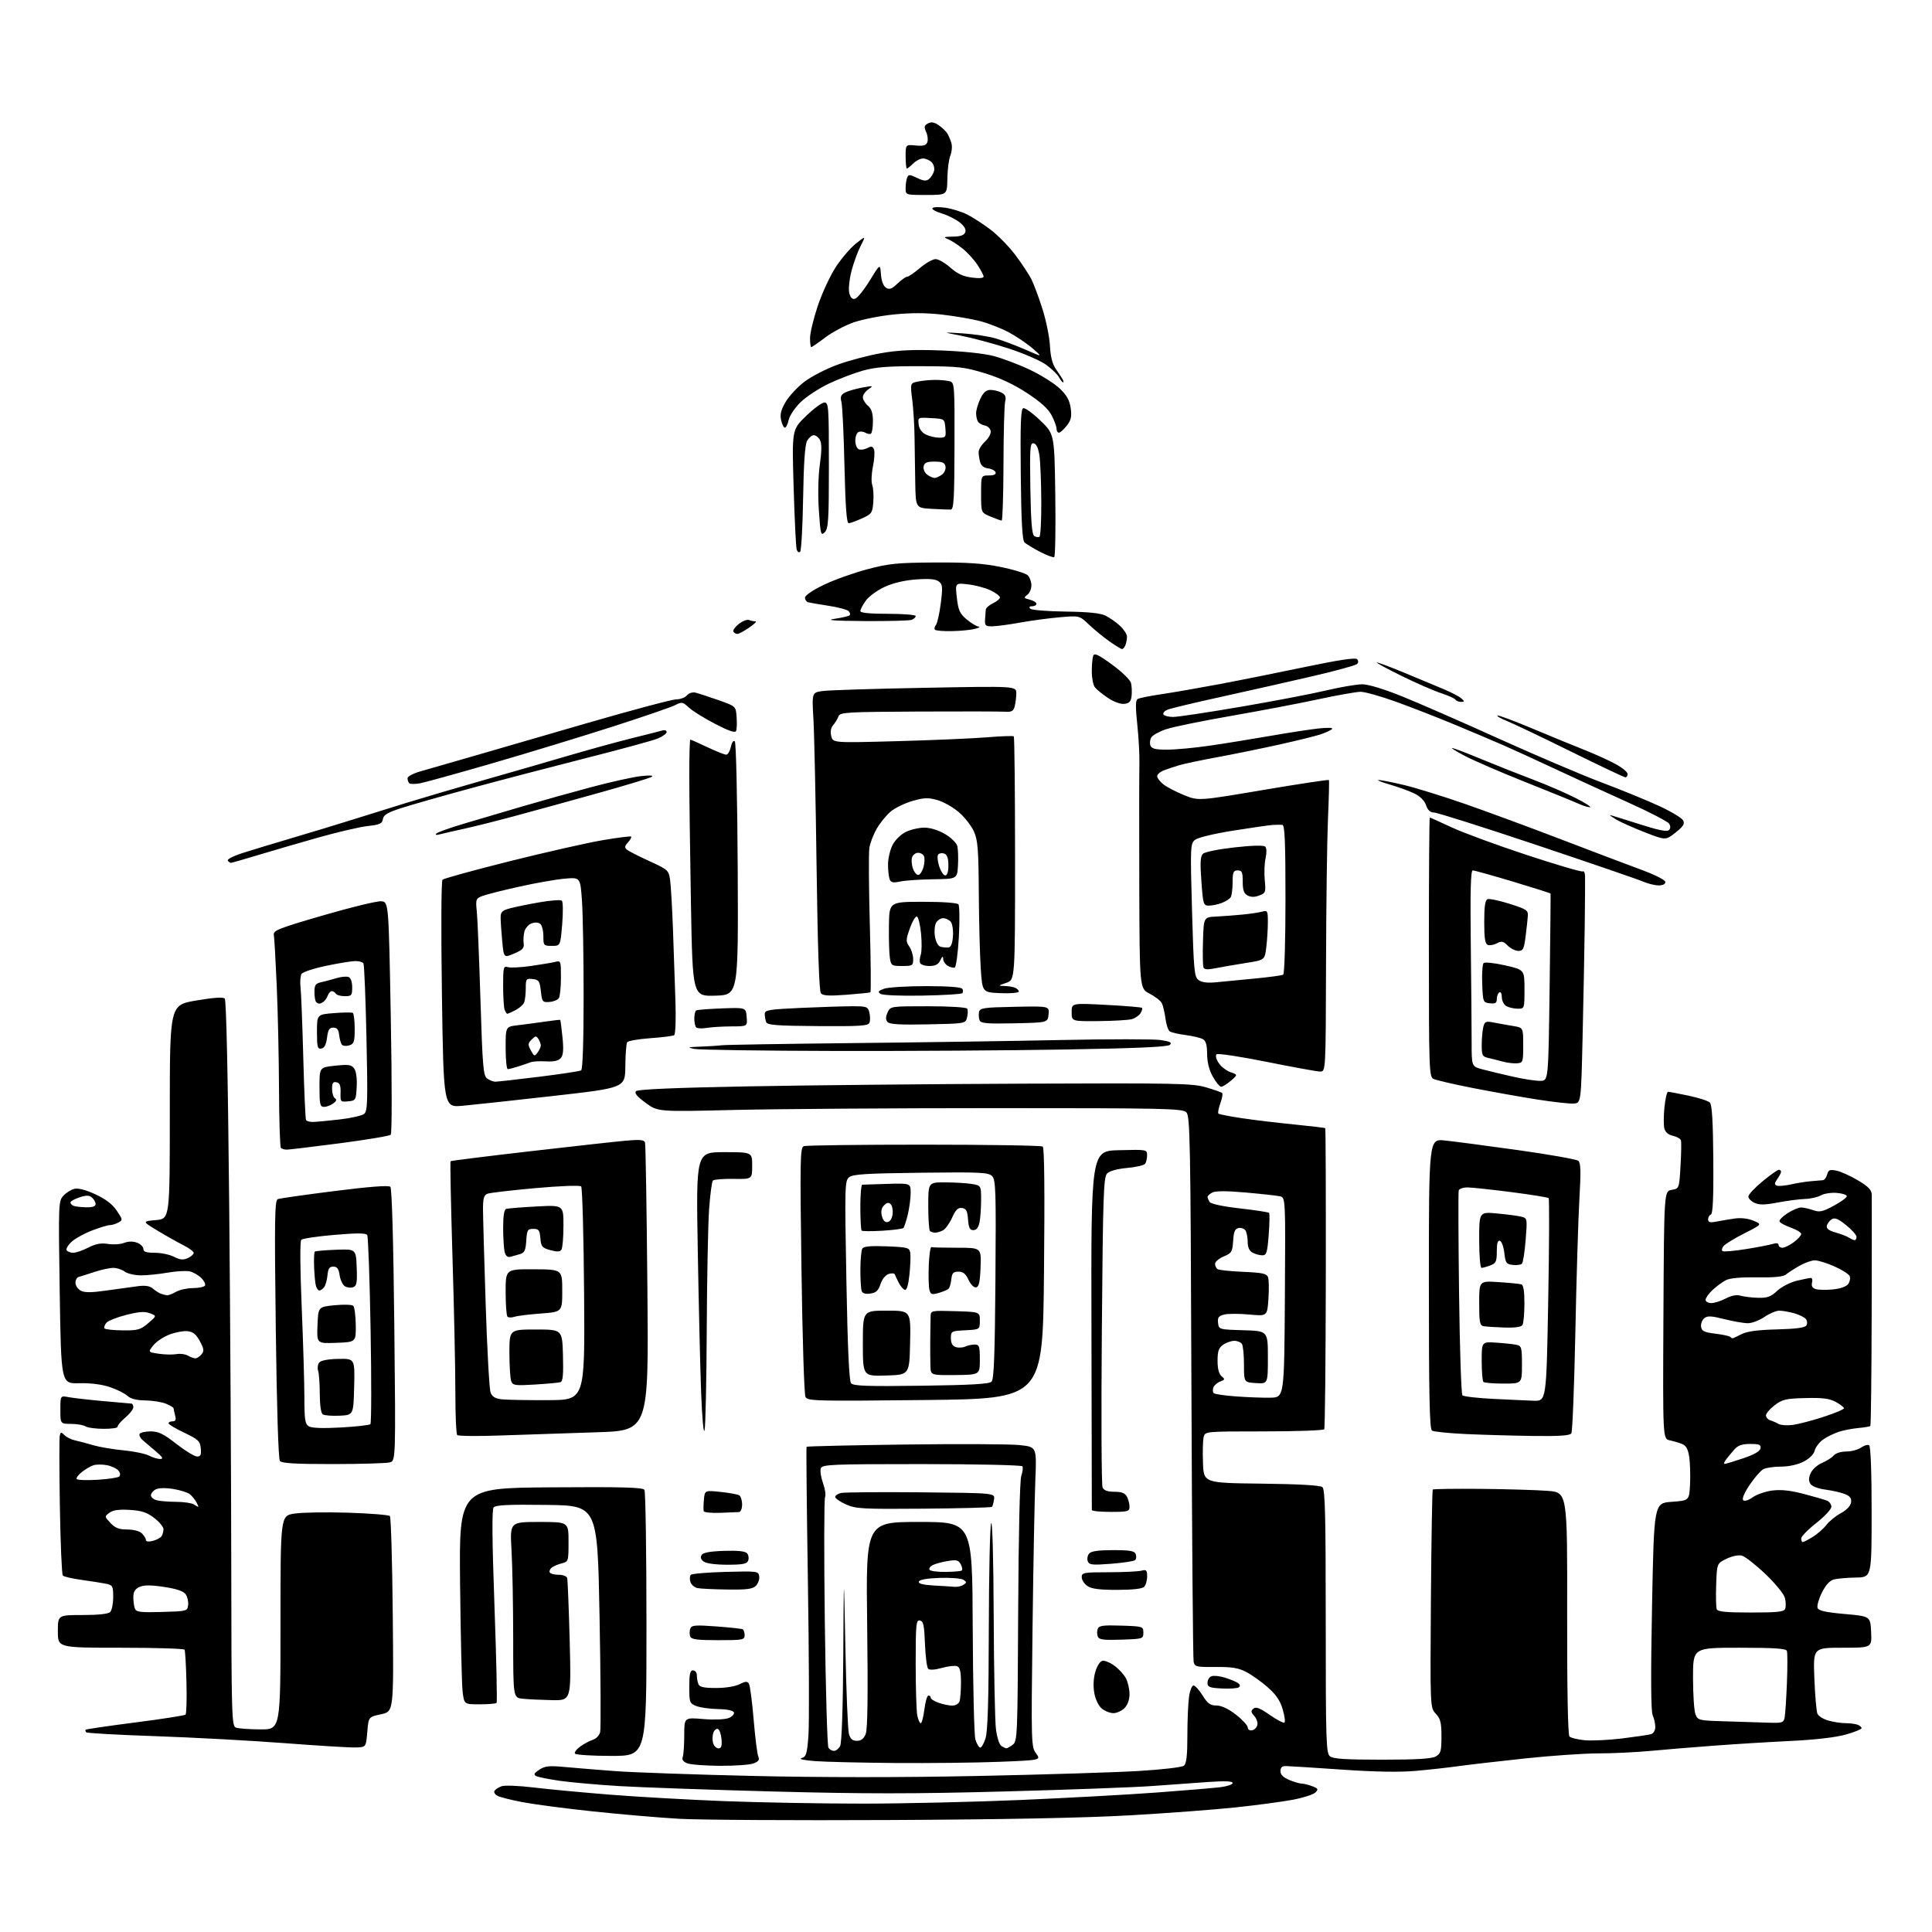 <?xml version="1.0" encoding="UTF-8" standalone="no"?>
<svg 
  version="1.1" 
  xmlns="http://www.w3.org/2000/svg" 
  xmlns:xlink="http://www.w3.org/1999/xlink" 
  xmlns:svg="http://www.w3.org/2000/svg"
  xmlns:rdf="http://www.w3.org/1999/02/22-rdf-syntax-ns#"
  xmlns:cc="http://creativecommons.org/ns#"
  xmlns:dc="http://purl.org/dc/elements/1.1/"
  viewBox="0 0 768 768"
  width="768"
  height="768"
>
<style>svg {background-color: white; }</style>"
<path stroke="none" fill="black" fill-rule="evenodd" d="M353.50,723.49C315.55,723.68 277.98,723.45 270.00,723.00C262.02,722.54 246.63,721.22 235.79,720.07C224.95,718.92 212.36,717.27 207.83,716.41C203.29,715.55 198.76,714.40 197.76,713.87C196.76,713.34 196.23,712.44 196.57,711.89C196.91,711.33 198.16,710.51 199.35,710.07C200.54,709.62 206.17,709.83 212.00,710.54C217.78,711.24 231.50,712.53 242.50,713.41C253.50,714.28 273.98,715.44 288.00,715.98C302.02,716.52 326.77,716.97 343.00,716.97C359.23,716.96 387.57,716.31 406.00,715.51C424.43,714.71 448.73,713.38 460.00,712.54C471.27,711.71 482.64,710.75 485.25,710.42C487.86,710.09 490.00,709.34 490.00,708.76C490.00,708.04 486.86,707.92 480.25,708.37C474.89,708.75 464.88,709.47 458.00,709.97C451.12,710.48 424.79,711.45 399.47,712.13C363.13,713.11 343.78,713.11 307.47,712.15C282.19,711.48 254.54,710.50 246.02,709.99C237.51,709.47 226.94,708.53 222.52,707.90C218.11,707.27 213.87,706.41 213.10,706.00C212.02,705.42 212.31,704.84 214.39,703.48C216.62,702.02 218.31,701.83 224.29,702.39C228.26,702.76 237.35,703.50 244.50,704.04C251.65,704.57 276.40,705.44 299.50,705.97C326.45,706.59 358.35,706.59 388.50,705.98C414.35,705.45 443.10,704.56 452.39,704.01C461.94,703.45 469.87,702.52 470.64,701.88C471.63,701.06 472.00,697.85 472.00,690.02C472.00,684.11 472.29,677.19 472.64,674.64C472.99,672.09 473.80,670.00 474.43,670.00C475.07,670.00 476.70,671.79 478.05,673.97C480.04,677.20 481.08,677.95 483.59,677.97C485.58,677.99 488.32,679.28 491.34,681.63C493.90,683.63 496.00,685.92 496.00,686.71C496.00,687.54 496.74,688.00 497.74,687.81C498.69,687.63 499.63,686.66 499.83,685.66C500.02,684.67 499.45,683.05 498.56,682.07C497.24,680.61 497.19,680.09 498.27,679.19C499.26,678.37 500.85,678.98 504.78,681.73C507.64,683.72 510.27,685.07 510.61,684.72C510.96,684.37 510.63,681.98 509.87,679.41C508.90,676.08 507.21,673.59 504.00,670.77C501.52,668.58 497.70,665.85 495.50,664.69C492.32,663.02 489.80,662.60 483.23,662.65C475.61,662.72 474.93,662.56 474.49,660.61C474.22,659.45 473.83,610.19 473.61,551.15C473.26,453.06 473.08,443.65 471.58,442.15C470.07,440.65 463.31,440.50 395.71,440.50C354.90,440.50 308.00,440.83 291.50,441.23C261.50,441.96 261.50,441.96 256.64,438.39C253.16,435.83 252.09,434.51 252.86,433.74C253.58,433.02 268.57,432.38 297.22,431.85C321.02,431.40 370.43,430.92 407.00,430.77C467.67,430.52 474.02,430.65 479.40,432.23C482.65,433.19 485.55,434.21 485.84,434.51C486.14,434.81 485.81,436.65 485.10,438.60C484.39,440.55 484.05,442.38 484.33,442.67C484.62,442.95 488.82,443.78 493.68,444.50C498.53,445.23 507.90,446.35 514.50,447.00C521.10,447.65 526.64,448.31 526.81,448.48C526.98,448.65 527.08,475.45 527.03,508.03C526.98,540.62 526.70,567.67 526.41,568.14C526.12,568.61 515.34,569.00 502.46,569.00C479.04,569.00 479.04,569.00 478.47,571.25C478.16,572.49 478.04,577.11 478.20,581.50C478.50,589.50 478.50,589.50 501.42,589.77C516.28,589.94 524.81,590.43 525.67,591.14C526.75,592.03 527.00,602.25 527.00,644.50C527.00,691.89 527.15,696.88 528.65,698.13C529.93,699.19 534.69,699.50 549.40,699.50C563.13,699.50 569.13,699.14 570.75,698.21C572.73,697.08 573.00,696.13 573.00,690.28C573.00,684.76 572.62,683.22 570.75,681.23C568.50,678.83 568.50,678.83 568.81,635.68C568.99,611.95 569.32,592.35 569.55,592.11C569.79,591.88 578.42,591.76 588.74,591.85C599.06,591.95 611.00,592.30 615.27,592.64C623.05,593.26 623.05,593.26 622.97,641.28C622.92,671.84 623.26,689.66 623.89,690.29C624.44,690.84 627.15,691.50 629.92,691.77C632.70,692.03 639.36,691.72 644.73,691.07C650.10,690.41 655.29,689.65 656.25,689.37C657.29,689.07 658.00,687.89 658.00,686.48C658.00,685.17 657.53,683.06 656.96,681.80C656.26,680.24 656.17,666.36 656.71,638.50C657.50,597.50 657.50,597.50 664.50,597.00C671.50,596.50 671.50,596.50 671.82,590.00C671.99,586.42 671.84,581.56 671.50,579.20C671.03,576.06 670.27,574.66 668.68,574.02C667.48,573.53 665.26,572.87 663.74,572.55C660.98,571.96 660.98,571.96 661.24,522.74C661.50,473.52 661.50,473.52 664.50,473.00C667.50,472.49 667.50,472.49 668.03,463.49C668.33,458.55 668.40,453.96 668.20,453.31C668.00,452.66 666.56,451.84 665.01,451.50C663.17,451.10 661.98,450.07 661.60,448.54C661.28,447.25 661.30,443.45 661.65,440.10C662.00,436.74 662.64,434.00 663.08,434.00C663.51,434.00 667.16,434.69 671.18,435.54C675.21,436.38 679.04,437.62 679.70,438.29C680.55,439.15 680.95,445.77 681.07,460.96C681.18,475.96 680.89,482.54 680.11,482.80C679.50,483.00 679.00,483.86 679.00,484.70C679.00,485.88 679.73,486.09 682.25,485.61C684.04,485.26 687.30,484.72 689.51,484.39C692.01,484.02 694.82,484.34 697.01,485.24C700.50,486.68 700.50,486.68 693.44,490.26C689.56,492.22 685.83,494.50 685.14,495.33C684.46,496.15 684.29,497.06 684.77,497.36C685.25,497.65 689.43,497.28 694.07,496.53C698.71,495.79 703.51,494.86 704.75,494.47C706.16,494.03 707.00,494.18 707.00,494.88C707.00,495.50 707.69,496.00 708.54,496.00C709.39,496.00 711.41,495.02 713.04,493.81C714.67,492.61 716.00,491.13 716.00,490.53C716.00,489.93 714.12,488.78 711.82,487.97C709.53,487.16 707.52,486.05 707.37,485.50C707.22,484.95 708.68,483.49 710.62,482.25C712.55,481.01 714.94,480.00 715.92,480.00C716.90,480.00 719.06,480.47 720.73,481.05C723.32,481.96 724.49,481.71 728.99,479.28C731.88,477.72 734.19,476.01 734.14,475.47C734.08,474.94 732.24,474.36 730.06,474.19C727.87,474.03 725.05,474.48 723.79,475.19C722.53,475.91 719.70,476.55 717.50,476.61C715.30,476.68 710.45,477.31 706.73,478.01C701.62,478.99 699.35,479.03 697.48,478.17C696.12,477.55 695.00,476.41 695.00,475.64C695.00,474.87 697.53,472.16 700.61,469.62C703.70,467.08 706.63,465.00 707.11,465.00C707.60,465.00 708.00,465.35 708.00,465.78C708.00,466.21 707.33,467.51 706.51,468.68C705.32,470.37 705.29,470.90 706.33,471.30C707.05,471.57 709.63,471.35 712.07,470.79C714.51,470.24 718.08,469.68 720.00,469.54C721.92,469.40 724.01,469.22 724.63,469.15C725.26,469.07 726.02,468.04 726.33,466.86C726.80,465.07 727.38,464.83 730.02,465.35C731.74,465.70 735.60,467.44 738.58,469.22C742.79,471.74 744.01,473.03 744.05,474.98C744.08,476.37 744.07,497.50 744.02,521.96C743.96,546.41 743.73,566.60 743.49,566.84C743.26,567.08 741.14,567.44 738.78,567.65C736.43,567.86 732.92,568.53 731.00,569.15C729.08,569.77 726.26,571.15 724.75,572.21C723.24,573.27 721.73,575.25 721.38,576.61C721.00,578.13 719.29,579.83 716.92,581.04C714.59,582.23 711.07,583.00 707.97,583.00C705.17,583.00 702.00,583.46 700.94,584.03C699.88,584.60 697.44,587.40 695.52,590.25C693.43,593.35 692.39,595.79 692.94,596.34C693.48,596.88 695.01,596.42 696.75,595.18C698.34,594.05 701.86,592.84 704.57,592.50C707.99,592.07 711.80,592.48 717.00,593.85C721.12,594.94 725.29,596.14 726.25,596.52C727.21,596.90 728.00,598.00 728.00,598.96C728.00,599.92 725.30,602.83 722.00,605.42C718.70,608.01 716.00,610.78 716.00,611.57C716.00,612.35 716.28,613.00 716.63,613.00C716.98,613.00 718.77,612.07 720.62,610.93C722.46,609.79 724.89,607.65 726.02,606.18C727.15,604.71 729.74,602.60 731.79,601.50C734.07,600.26 735.62,598.63 735.82,597.25C736.06,595.57 735.43,594.73 733.32,593.89C731.77,593.28 728.30,592.50 725.61,592.14C722.67,591.76 720.29,590.83 719.66,589.83C718.91,588.64 718.95,587.40 719.81,585.53C720.47,584.08 722.50,582.27 724.33,581.51C726.16,580.74 728.24,579.41 728.95,578.56C729.69,577.67 731.81,577.00 733.90,577.00C735.91,577.00 738.56,576.30 739.78,575.44C741.00,574.59 742.45,574.16 743.00,574.50C743.62,574.89 744.00,584.87 744.00,601.06C744.00,627.00 744.00,627.00 737.75,627.10C734.31,627.15 730.38,627.50 729.00,627.86C727.35,628.30 725.73,630.08 724.22,633.11C722.97,635.62 722.20,638.36 722.52,639.19C722.94,640.30 725.75,640.92 733.30,641.59C743.50,642.50 743.50,642.50 743.80,648.75C744.10,655.00 744.10,655.00 732.43,655.00C720.76,655.00 720.76,655.00 721.24,667.25C721.50,673.99 722.05,680.28 722.46,681.23C722.86,682.18 724.84,683.42 726.85,683.97C728.86,684.53 731.93,684.99 733.67,684.99C735.41,685.00 737.55,685.27 738.42,685.61C739.29,685.94 740.00,686.56 740.00,686.98C740.00,687.39 737.19,688.54 733.75,689.51C729.85,690.62 721.68,691.58 712.00,692.05C703.48,692.46 689.75,693.30 681.50,693.92C673.25,694.53 661.77,695.47 656.00,696.02C650.23,696.56 640.92,697.00 635.33,697.00C629.73,697.00 616.68,697.90 606.33,699.00C595.97,700.10 584.12,701.47 580.00,702.04C575.88,702.62 568.15,703.48 562.82,703.95C556.32,704.53 546.66,704.36 533.32,703.44C522.42,702.69 512.49,702.06 511.25,702.04C509.64,702.01 509.00,702.58 509.00,704.05C509.00,705.45 510.11,706.57 512.47,707.55C514.38,708.35 516.60,709.00 517.40,709.00C518.21,709.00 520.10,709.47 521.61,710.04C524.02,710.96 524.17,711.26 522.88,712.55C522.07,713.36 518.06,714.65 513.96,715.42C509.85,716.20 499.75,717.55 491.50,718.44C483.25,719.32 464.35,720.75 449.50,721.60C431.46,722.64 399.61,723.27 353.50,723.49zM286.18,701.94C280.31,701.90 274.44,701.45 273.15,700.93C271.57,700.30 270.99,699.46 271.40,698.41C271.73,697.55 272.00,693.66 272.00,689.77C272.00,682.71 272.00,682.71 279.47,683.34C283.69,683.70 288.08,683.54 289.56,682.98C290.99,682.43 291.98,681.43 291.75,680.74C291.49,679.96 289.16,679.46 285.42,679.39C282.16,679.32 278.26,678.77 276.75,678.16C274.14,677.11 274.00,676.71 274.00,670.52C274.00,665.39 274.32,664.00 275.50,664.00C276.32,664.00 277.00,664.86 277.00,665.92C277.00,666.97 277.27,668.55 277.61,669.42C278.07,670.63 279.70,671.00 284.66,671.00C288.42,671.00 292.30,670.38 293.99,669.50C296.27,668.33 297.06,668.27 297.69,669.25C298.14,669.94 298.99,676.35 299.58,683.50C300.18,690.65 301.01,697.28 301.43,698.24C302.02,699.56 301.56,700.21 299.54,700.99C298.07,701.54 292.06,701.97 286.18,701.94zM356.09,700.82C342.57,700.72 328.12,700.38 324.00,700.07C319.59,699.73 317.37,699.24 318.62,698.88C320.49,698.33 320.82,697.27 321.37,689.88C321.71,685.27 321.61,657.65 321.15,628.50C320.69,599.35 320.45,575.33 320.62,575.12C320.79,574.91 338.39,574.50 359.73,574.22C381.07,573.95 401.59,574.04 405.32,574.44C412.11,575.17 412.11,575.17 411.56,588.34C411.26,595.58 410.75,622.39 410.44,647.92C409.89,693.08 409.93,694.41 411.85,697.01C413.83,699.69 413.83,699.69 397.26,700.35C388.14,700.71 369.61,700.92 356.09,700.82zM243.06,698.00C235.39,698.00 228.86,697.58 228.55,697.08C228.23,696.57 229.22,695.28 230.74,694.21C232.26,693.14 234.51,691.95 235.75,691.56C236.98,691.18 238.26,689.83 238.57,688.56C238.89,687.29 238.78,666.51 238.33,642.38C237.50,598.50 237.50,598.50 217.39,598.23C202.08,598.02 197.03,598.26 196.23,599.23C195.51,600.11 195.61,612.05 196.56,638.45C197.32,659.32 197.69,676.64 197.39,676.94C197.09,677.24 194.07,677.49 190.68,677.49C184.52,677.50 184.52,677.50 183.90,672.50C183.56,669.75 183.11,650.40 182.89,629.50C182.50,591.50 182.50,591.50 218.93,591.24C247.42,591.03 255.54,591.25 256.17,592.24C256.61,592.93 256.98,617.01 256.98,645.75C257.00,698.00 257.00,698.00 243.06,698.00zM331.52,696.00C332.30,696.00 333.40,695.13 333.96,694.07C334.61,692.86 335.08,679.13 335.22,657.82C335.43,623.50 335.43,623.50 336.05,655.00C336.40,672.33 337.03,687.74 337.46,689.25C338.03,691.27 338.87,692.00 340.64,692.00C342.34,692.00 343.37,691.19 344.14,689.25C344.89,687.35 345.07,673.89 344.71,645.75C344.20,605.00 344.20,605.00 365.35,605.00C386.50,605.00 386.50,605.00 386.67,646.75C386.76,669.71 387.24,689.82 387.72,691.43C388.21,693.05 389.04,694.51 389.56,694.69C390.08,694.86 391.07,693.21 391.76,691.02C392.65,688.14 393.02,676.00 393.07,647.27C393.11,625.39 393.53,606.60 394.00,605.50C394.50,604.33 394.92,619.72 395.01,642.50C395.10,663.95 395.50,684.12 395.90,687.32C396.31,690.61 397.25,693.54 398.06,694.06C398.85,694.56 399.75,694.98 400.06,694.98C400.37,694.99 401.49,694.36 402.56,693.58C404.43,692.21 404.51,690.34 404.74,640.83C404.89,610.01 405.38,588.36 405.98,586.64C406.53,585.06 406.73,583.37 406.43,582.89C406.13,582.40 388.23,582.00 366.41,582.00C330.35,582.00 326.88,582.15 326.29,583.68C325.94,584.61 326.33,587.26 327.17,589.59C328.00,591.91 328.36,594.42 327.97,595.16C327.58,595.90 327.54,618.33 327.88,645.00C328.22,671.67 328.86,694.06 329.31,694.75C329.75,695.44 330.75,696.00 331.52,696.00zM141.50,694.65C139.30,694.73 126.47,693.95 113.00,692.92C99.53,691.90 76.44,690.65 61.70,690.15C46.96,689.65 34.63,688.96 34.29,688.62C33.95,688.28 33.85,687.81 34.08,687.59C34.31,687.36 43.18,686.06 53.80,684.70C64.41,683.35 73.39,681.94 73.76,681.58C74.12,681.21 74.29,675.43 74.12,668.73C73.96,662.02 73.62,656.19 73.36,655.77C73.10,655.35 61.66,655.00 47.94,655.00C23.00,655.00 23.00,655.00 23.00,648.50C23.00,642.00 23.00,642.00 32.80,642.00C39.09,642.00 43.03,641.57 43.80,640.80C44.46,640.14 45.00,637.48 45.00,634.88C45.00,630.54 44.78,630.11 42.25,629.58C40.74,629.27 36.40,628.58 32.60,628.06C28.81,627.54 25.38,626.75 24.97,626.30C24.57,625.86 24.04,613.58 23.80,599.00C23.56,584.42 23.54,571.71 23.75,570.75C24.10,569.20 24.31,569.17 25.64,570.50C26.47,571.32 28.35,572.25 29.82,572.57C31.29,572.88 34.52,573.74 37.00,574.48C39.48,575.21 44.88,576.13 49.00,576.52C53.12,576.91 57.72,577.86 59.20,578.62C60.69,579.38 62.71,579.99 63.70,579.97C65.06,579.95 64.65,579.22 62.00,576.98C60.08,575.35 57.70,573.32 56.71,572.47C55.73,571.62 55.20,570.49 55.52,569.96C55.85,569.43 57.84,569.00 59.94,569.00C63.01,569.00 65.02,569.99 70.13,573.98C73.63,576.72 77.32,578.97 78.31,578.98C79.76,579.00 80.06,578.34 79.81,575.75C79.53,572.85 78.84,572.19 73.25,569.53C69.81,567.90 67.00,566.22 67.00,565.78C67.00,565.35 67.73,565.00 68.62,565.00C69.81,565.00 70.07,564.40 69.63,562.75C69.30,561.51 69.02,560.22 69.01,559.87C69.01,559.53 67.66,558.69 66.01,558.01C64.37,557.33 60.66,556.73 57.76,556.69C54.19,556.64 51.89,556.04 50.59,554.83C49.54,553.86 46.39,552.29 43.59,551.36C40.40,550.30 35.86,549.73 31.40,549.85C24.30,550.03 24.30,550.03 23.74,513.76C23.20,478.46 23.24,477.44 25.19,475.33C26.29,474.14 28.25,472.90 29.55,472.58C31.05,472.20 34.08,472.99 37.89,474.74C41.98,476.63 44.67,478.68 46.40,481.24C48.82,484.83 48.85,485.01 47.03,485.99C45.98,486.54 44.47,487.00 43.65,487.00C42.84,487.00 39.66,487.96 36.58,489.14C33.51,490.32 29.84,492.35 28.44,493.65C27.03,494.95 26.16,496.46 26.50,497.00C26.84,497.55 28.01,498.00 29.10,498.00C30.19,498.00 32.91,497.07 35.14,495.93C38.11,494.41 40.19,494.03 42.89,494.48C44.93,494.83 47.81,494.64 49.29,494.08C51.05,493.41 52.88,493.38 54.50,494.00C55.88,494.52 57.00,495.64 57.00,496.48C57.00,497.62 58.14,498.00 61.55,498.00C64.05,498.00 67.49,498.72 69.19,499.60C71.57,500.83 72.82,500.95 74.64,500.12C75.94,499.53 77.00,498.59 77.00,498.04C77.00,497.49 75.09,496.08 72.75,494.91C70.41,493.73 65.80,491.13 62.50,489.13C56.50,485.50 56.50,485.50 62.00,485.00C67.50,484.50 67.50,484.50 67.50,442.01C67.50,399.52 67.50,399.52 77.92,397.73C84.80,396.55 88.69,396.29 89.34,396.94C89.96,397.56 90.61,427.62 91.10,478.21C91.52,522.37 91.90,587.20 91.93,622.28C92.00,682.06 92.11,686.11 93.75,686.74C94.71,687.12 99.10,687.44 103.50,687.46C111.50,687.50 111.50,687.50 111.50,645.02C111.50,602.54 111.50,602.54 117.00,601.68C120.03,601.21 129.64,601.05 138.36,601.32C147.08,601.60 154.57,602.20 154.99,602.66C155.42,603.12 155.93,620.80 156.13,641.94C156.50,680.38 156.50,680.38 151.50,681.44C146.50,682.50 146.50,682.50 146.00,688.50C145.50,694.50 145.50,694.50 141.50,694.65zM285.63,695.00C286.74,695.00 287.04,694.06 286.81,691.33C286.64,689.31 285.98,687.48 285.33,687.27C284.69,687.06 283.88,687.81 283.52,688.94C283.16,690.08 283.15,691.90 283.50,693.00C283.85,694.10 284.81,695.00 285.63,695.00zM366.01,685.00C366.43,685.00 367.08,682.52 367.46,679.50C367.83,676.48 368.56,674.00 369.07,674.00C369.58,674.00 370.00,674.41 370.00,674.90C370.00,675.40 371.42,676.30 373.15,676.90C374.88,677.51 377.31,678.00 378.54,678.00C379.78,678.00 381.06,677.29 381.39,676.42C381.73,675.55 382.00,672.16 382.00,668.89C382.00,664.46 381.61,662.79 380.47,662.35C379.62,662.02 376.90,662.33 374.41,663.03C371.62,663.81 369.53,663.93 368.96,663.36C368.45,662.85 367.88,658.40 367.69,653.47C367.41,646.04 367.06,644.44 365.68,644.18C364.16,643.88 364.00,645.51 364.00,661.30C364.00,670.90 364.28,680.16 364.62,681.88C364.97,683.59 365.59,685.00 366.01,685.00zM702.73,684.79C708.47,684.98 709.00,684.82 709.42,682.75C709.67,681.51 710.08,675.33 710.33,669.00C710.58,662.67 710.57,656.94 710.31,656.25C709.95,655.31 705.23,655.00 691.42,655.00C673.00,655.00 673.00,655.00 673.00,666.93C673.00,673.50 673.43,680.01 673.96,681.40C674.90,683.86 675.22,683.94 685.71,684.25C691.65,684.43 699.30,684.67 702.73,684.79zM442.61,681.00C441.30,681.00 439.23,680.20 438.02,679.21C436.72,678.16 435.48,675.63 435.01,673.06C434.51,670.29 434.65,667.20 435.40,664.61C436.09,662.23 437.28,660.38 438.25,660.19C439.16,660.02 441.32,660.91 443.05,662.19C444.78,663.46 446.83,665.72 447.60,667.20C448.37,668.69 449.00,671.50 449.00,673.45C449.00,675.67 448.25,677.75 447.00,679.00C445.90,680.10 443.92,681.00 442.61,681.00zM219.29,675.83C215.01,675.74 209.81,675.49 207.75,675.27C204.00,674.88 204.00,674.88 204.00,651.19C203.99,638.16 203.70,622.44 203.34,616.25C202.69,605.00 202.69,605.00 214.35,605.00C226.00,605.00 226.00,605.00 226.00,612.89C226.00,620.66 225.96,620.79 223.26,621.47C221.75,621.85 219.95,622.63 219.27,623.19C218.58,623.76 218.27,624.63 218.57,625.11C218.87,625.60 220.46,626.00 222.09,626.00C223.73,626.00 225.24,626.56 225.45,627.25C225.66,627.94 226.12,639.19 226.46,652.25C227.08,676.00 227.08,676.00 219.29,675.83zM492.49,670.71C491.95,671.14 488.91,671.37 485.75,671.20C480.79,670.94 480.00,670.63 480.00,668.92C480.00,667.83 480.71,666.67 481.58,666.33C482.44,666.00 484.80,666.24 486.83,666.86C488.85,667.48 491.17,668.43 491.99,668.96C492.93,669.56 493.12,670.21 492.49,670.71zM285.47,652.00C277.03,652.00 274.82,651.70 274.36,650.50C274.05,649.67 274.06,648.28 274.40,647.41C274.93,646.03 276.33,645.91 284.75,646.53C290.11,646.92 294.84,647.44 295.25,647.68C295.66,647.92 296.00,648.99 296.00,650.06C296.00,651.86 295.23,652.00 285.47,652.00zM445.73,651.79C438.58,652.03 436.86,651.79 436.38,650.54C436.05,649.69 436.05,648.31 436.38,647.46C436.86,646.21 438.58,645.97 445.73,646.21C454.34,646.49 454.50,646.55 454.50,649.00C454.50,651.45 454.34,651.51 445.73,651.79zM64.37,640.78C74.34,640.50 74.50,640.46 74.79,638.00C74.95,636.62 74.49,634.69 73.77,633.70C72.88,632.48 70.11,631.56 65.16,630.82C59.86,630.03 57.20,630.04 55.43,630.85C53.66,631.66 53.00,632.75 53.00,634.90C53.00,636.51 53.28,638.56 53.62,639.45C54.14,640.82 55.80,641.02 64.37,640.78zM696.00,641.00C706.70,641.00 709.17,640.73 709.64,639.50C709.96,638.67 709.92,636.76 709.55,635.25C709.18,633.69 705.81,629.56 701.81,625.73C697.91,622.01 693.68,618.71 692.40,618.38C691.05,618.05 688.47,618.58 686.29,619.65C682.50,621.50 682.50,621.50 682.21,629.92C682.05,634.55 682.14,638.93 682.43,639.67C682.82,640.68 686.04,641.00 696.00,641.00zM289.18,631.86C283.86,631.79 278.51,631.54 277.30,631.30C276.09,631.07 274.80,629.96 274.45,628.84C274.09,627.72 274.18,626.44 274.65,626.00C275.12,625.56 281.35,625.04 288.50,624.85C301.12,624.51 301.51,624.56 301.80,626.63C301.97,627.79 301.38,629.48 300.48,630.38C299.18,631.67 296.91,631.97 289.18,631.86zM444.02,632.00C436.97,632.00 433.86,631.59 432.22,630.44C431.00,629.59 430.00,628.01 430.00,626.94C430.00,625.14 430.78,625.00 440.75,624.99C446.66,624.98 452.51,624.70 453.75,624.37C455.71,623.85 456.00,624.15 456.00,626.68C456.00,628.29 455.46,630.14 454.80,630.80C454.03,631.57 450.14,632.00 444.02,632.00zM379.50,630.79C380.60,630.89 382.18,630.53 383.00,629.98C384.33,629.11 384.33,628.89 383.00,627.99C382.18,627.44 377.94,627.10 373.58,627.24C368.51,627.41 365.52,627.93 365.26,628.70C364.99,629.53 366.84,630.01 371.18,630.26C374.66,630.45 378.40,630.69 379.50,630.79zM375.79,624.86C378.93,624.83 381.84,624.59 382.25,624.34C382.67,624.09 382.52,622.97 381.93,621.86C381.01,620.14 380.24,619.95 376.67,620.54C374.38,620.92 371.70,621.65 370.72,622.17C369.74,622.68 369.20,623.51 369.51,624.01C369.82,624.51 372.64,624.90 375.79,624.86zM289.08,622.00C284.48,622.00 280.71,621.50 279.71,620.75C278.61,619.93 278.33,619.03 278.91,618.12C279.50,617.18 282.31,616.67 287.86,616.49C293.40,616.32 296.28,616.63 296.99,617.49C297.57,618.18 297.75,619.48 297.41,620.37C296.91,621.68 295.27,622.00 289.08,622.00zM441.75,621.62C434.18,622.20 432.97,622.08 432.41,620.63C432.06,619.72 432.29,618.35 432.93,617.59C433.74,616.61 436.53,616.20 442.47,616.20C449.17,616.20 450.98,616.52 451.46,617.77C451.79,618.63 451.70,619.70 451.26,620.14C450.81,620.59 446.53,621.25 441.75,621.62zM60.74,612.53C62.25,612.15 63.82,611.31 64.22,610.67C64.63,610.03 64.98,608.77 64.98,607.87C64.99,606.97 63.33,604.96 61.28,603.40C58.36,601.17 56.27,600.49 51.53,600.21C47.27,599.95 44.91,600.28 43.50,601.34C41.52,602.83 41.52,602.86 43.92,605.42C45.79,607.41 47.32,608.00 50.60,608.00C53.14,608.00 55.49,608.64 56.43,609.57C57.29,610.44 58.00,611.61 58.00,612.18C58.00,612.81 59.07,612.95 60.74,612.53zM286.27,601.37C282.84,601.50 279.90,601.21 279.75,600.74C279.59,600.26 279.62,598.20 279.81,596.15C280.17,592.41 280.17,592.41 286.45,593.06C289.90,593.42 293.24,594.03 293.86,594.42C294.49,594.80 295.00,596.44 295.00,598.06C295.00,599.71 294.45,601.03 293.75,601.07C293.06,601.11 289.70,601.24 286.27,601.37zM441.50,601.00C437.38,601.00 434.01,600.66 434.02,600.25C434.03,599.84 433.97,567.55 433.87,528.50C433.70,457.50 433.70,457.50 444.85,457.22C455.88,456.94 456.00,456.96 455.98,459.22C455.98,460.47 455.64,462.00 455.23,462.60C454.83,463.21 451.63,463.96 448.12,464.27C444.21,464.62 441.11,465.46 440.12,466.45C438.67,467.90 438.45,474.60 438.00,528.78C437.72,562.18 437.85,590.29 438.28,591.25C438.84,592.49 440.22,593.00 443.00,593.00C445.86,593.00 447.21,593.53 447.96,594.93C448.53,596.00 449.00,597.80 449.00,598.93C449.00,600.84 448.41,601.00 441.50,601.00zM367.17,599.72C342.70,599.92 340.15,599.78 336.25,598.01C333.91,596.95 332.00,595.62 332.00,595.06C332.00,594.50 333.01,593.79 334.25,593.49C335.49,593.19 349.77,593.07 366.00,593.22C395.50,593.50 395.50,593.50 395.15,596.00C394.96,597.38 394.59,598.73 394.32,599.00C394.05,599.27 381.84,599.60 367.17,599.72zM78.79,598.98C78.94,598.99 78.63,598.18 78.09,597.17C77.55,596.16 76.39,594.74 75.51,594.01C74.64,593.28 71.63,592.33 68.82,591.88C65.72,591.39 63.00,591.47 61.86,592.07C60.84,592.62 60.00,593.68 60.00,594.42C60.00,595.16 61.01,596.04 62.25,596.37C63.49,596.70 66.97,596.99 70.00,597.00C73.03,597.02 76.17,597.47 77.00,598.00C77.83,598.53 78.63,598.98 78.79,598.98zM38.72,588.24C43.00,587.98 46.91,587.39 47.41,586.93C47.94,586.43 47.80,585.47 47.06,584.57C46.37,583.74 44.31,582.77 42.49,582.43C40.66,582.09 38.27,582.10 37.17,582.45C36.07,582.80 34.00,584.00 32.57,585.12C31.15,586.24 30.20,587.51 30.46,587.93C30.72,588.36 34.44,588.49 38.72,588.24zM132.37,581.99C117.45,582.00 111.99,581.68 111.26,580.75C110.66,579.99 110.02,559.44 109.63,528.36C109.08,484.38 109.19,477.14 110.43,476.67C111.22,476.36 121.39,474.92 133.03,473.45C146.97,471.69 154.52,471.12 155.17,471.77C155.79,472.39 156.38,493.29 156.74,526.72C157.31,580.69 157.31,580.69 154.90,581.33C153.58,581.68 143.44,581.98 132.37,581.99zM685.63,581.93C686.11,581.89 689.42,580.87 693.00,579.68C697.30,578.24 699.61,576.91 699.82,575.75C700.09,574.30 699.39,574.00 695.75,574.00C692.44,574.00 690.86,574.56 689.38,576.25C688.29,577.49 686.81,579.29 686.08,580.25C685.35,581.21 685.15,581.97 685.63,581.93zM199.50,570.61C190.15,570.96 182.16,570.89 181.75,570.45C181.34,570.02 181.01,562.43 181.01,553.58C181.02,544.74 180.51,520.50 179.87,499.72C179.24,478.95 178.89,461.79 179.11,461.60C179.32,461.41 193.45,459.64 210.50,457.67C227.55,455.70 244.76,453.80 248.74,453.44C254.38,452.94 256.08,453.10 256.41,454.15C256.65,454.89 257.07,480.97 257.35,512.10C257.87,568.71 257.87,568.71 237.18,569.35C225.81,569.70 208.85,570.27 199.50,570.61zM280.08,568.50C279.69,570.22 279.10,563.83 278.71,553.50C278.34,543.60 277.73,518.06 277.37,496.75C276.70,458.00 276.70,458.00 287.85,458.00C299.00,458.00 299.00,458.00 299.00,463.37C299.00,468.75 299.00,468.75 291.59,468.62C287.52,468.56 283.83,468.85 283.40,469.27C282.97,469.70 282.29,474.87 281.87,480.77C281.46,486.67 281.04,508.15 280.94,528.50C280.85,548.85 280.46,566.85 280.08,568.50zM609.69,570.82C601.89,570.72 589.88,570.38 583.00,570.07C576.12,569.76 569.94,569.14 569.25,568.69C568.27,568.06 568.00,555.27 568.00,510.30C568.00,452.72 568.00,452.72 574.25,453.35C577.69,453.69 590.76,455.42 603.31,457.17C615.85,458.93 626.69,460.85 627.39,461.43C628.38,462.26 628.48,465.59 627.84,476.50C627.39,484.20 626.66,508.05 626.23,529.50C625.79,550.95 625.08,569.06 624.65,569.75C624.09,570.67 620.13,570.95 609.69,570.82zM41.25,567.98C38.09,567.98 34.83,567.53 34.00,567.00C33.17,566.47 30.59,566.02 28.25,566.02C24.00,566.00 24.00,566.00 24.00,560.39C24.00,554.77 24.00,554.77 27.25,555.39C29.04,555.73 35.22,556.43 41.00,556.95C46.78,557.47 51.84,557.92 52.25,557.95C52.66,557.98 53.00,558.63 53.00,559.41C53.00,560.19 51.54,562.06 49.75,563.57C47.96,565.08 46.61,566.70 46.75,567.16C46.89,567.62 44.41,567.99 41.25,567.98zM135.50,567.45C141.55,567.11 146.83,566.52 147.23,566.13C147.64,565.75 147.68,548.93 147.32,528.77C146.97,508.60 146.36,491.59 145.98,490.96C145.46,490.13 142.06,490.11 132.97,490.88C126.21,491.46 120.26,492.34 119.76,492.84C119.21,493.39 119.28,504.08 119.93,519.55C120.52,533.74 121.00,549.98 121.00,555.63C121.00,564.33 121.27,566.07 122.75,566.98C123.90,567.69 128.29,567.85 135.50,567.45zM712.50,566.44C714.70,566.17 720.21,564.75 724.75,563.27C729.29,561.79 733.00,560.24 733.00,559.82C733.00,559.40 731.54,558.26 729.75,557.29C727.24,555.93 724.51,555.58 717.71,555.75C709.93,555.94 708.52,556.27 705.46,558.60C703.56,560.05 702.00,561.87 702.00,562.65C702.00,563.43 702.79,564.31 703.75,564.60C704.71,564.90 706.17,565.55 707.00,566.04C707.83,566.53 710.30,566.71 712.50,566.44zM135.00,562.76C131.97,562.90 128.97,562.67 128.32,562.24C127.60,561.77 127.13,558.65 127.12,554.17C127.11,550.16 126.81,545.98 126.46,544.89C126.12,543.80 126.32,542.32 126.92,541.60C127.59,540.80 130.50,540.25 134.53,540.18C141.06,540.07 141.06,540.07 140.78,551.29C140.50,562.50 140.50,562.50 135.00,562.76zM218.00,556.58C232.50,556.50 232.50,556.50 232.19,514.50C232.02,491.40 231.49,472.11 231.02,471.62C230.52,471.12 222.74,471.41 212.82,472.30C203.30,473.15 194.71,474.16 193.75,474.53C192.39,475.06 192.00,476.39 192.00,480.49C192.00,483.40 192.48,500.49 193.06,518.48C193.64,536.47 194.52,552.24 195.01,553.53C195.68,555.30 196.83,555.97 199.70,556.27C201.79,556.48 210.03,556.62 218.00,556.58zM367.80,556.53C323.82,557.01 321.04,556.94 320.18,555.27C319.68,554.30 318.97,531.62 318.60,504.87C317.98,460.56 318.06,456.19 319.54,455.62C320.43,455.28 341.94,455.01 367.33,455.02C392.72,455.02 413.95,455.36 414.50,455.77C415.16,456.25 415.33,473.66 415.00,506.26C414.50,556.02 414.50,556.02 367.80,556.53zM609.60,556.81C614.71,557.00 614.71,557.00 615.44,516.92C615.84,494.87 615.92,476.59 615.61,476.28C615.31,475.97 608.63,474.89 600.78,473.88C592.92,472.87 585.09,472.03 583.36,472.02C581.63,472.01 580.05,472.56 579.86,473.25C579.66,473.94 579.73,492.35 580.00,514.17C580.27,535.99 580.87,554.21 581.33,554.67C581.78,555.13 587.18,555.75 593.33,556.06C599.47,556.38 606.80,556.71 609.60,556.81zM505.00,555.60C510.50,555.50 510.50,555.50 510.76,515.77C511.02,476.04 511.02,476.04 508.76,475.54C507.52,475.26 501.39,474.59 495.15,474.04C487.49,473.37 483.17,473.37 481.90,474.06C480.85,474.61 480.01,475.39 480.02,475.79C480.02,476.18 480.40,477.08 480.85,477.79C481.35,478.57 486.05,479.58 492.81,480.35C498.94,481.05 504.18,481.85 504.46,482.13C504.74,482.40 504.68,486.32 504.33,490.82C503.78,498.00 503.47,499.00 501.79,499.00C500.73,499.00 499.00,498.53 497.93,497.96C496.64,497.27 495.99,495.86 495.98,493.71C495.98,491.95 495.58,489.89 495.11,489.15C494.64,488.41 493.41,487.96 492.38,488.16C490.91,488.44 490.43,489.55 490.19,493.27C489.91,497.63 489.60,498.14 486.44,499.46C484.55,500.25 483.00,501.57 483.00,502.39C483.00,503.21 483.47,504.17 484.05,504.53C484.63,504.89 489.23,505.36 494.27,505.58C501.92,505.91 503.55,506.27 504.07,507.74C504.41,508.71 504.48,512.59 504.22,516.36C503.75,523.21 503.75,523.21 496.57,522.54C492.62,522.17 488.15,522.18 486.64,522.55C484.39,523.12 483.95,523.73 484.20,525.87C484.50,528.49 484.55,528.50 494.25,528.79C504.00,529.07 504.00,529.07 504.00,539.59C504.00,550.11 504.00,550.11 499.25,549.80C494.50,549.50 494.50,549.50 494.50,542.50C494.50,538.65 494.14,534.94 493.69,534.25C493.25,533.56 491.88,533.00 490.66,533.00C489.44,533.00 487.44,533.70 486.22,534.56C484.45,535.80 484.00,537.09 484.00,540.93C484.00,544.12 484.54,546.20 485.59,547.07C487.02,548.26 486.96,548.47 485.07,549.17C483.91,549.60 482.69,550.66 482.35,551.52C482.02,552.38 482.07,553.40 482.46,553.79C482.84,554.18 486.84,554.77 491.33,555.10C495.82,555.43 501.98,555.66 505.00,555.60zM212.70,550.37C204.64,550.86 203.84,550.75 203.20,548.97C202.82,547.91 202.50,542.87 202.50,537.77C202.50,528.50 202.50,528.50 213.00,528.50C223.50,528.50 223.50,528.50 223.79,538.77C224.00,546.46 223.75,549.14 222.79,549.43C222.08,549.65 217.54,550.08 212.70,550.37zM366.16,550.85C385.89,550.59 393.23,550.17 394.16,549.24C395.11,548.29 395.48,538.54 395.70,508.56C395.97,473.10 395.83,468.97 394.36,467.50C392.90,466.04 389.71,465.89 366.01,466.18C344.18,466.44 338.98,466.77 337.51,467.99C335.82,469.39 335.76,471.72 336.45,508.99C336.94,535.64 337.54,548.94 338.30,549.85C339.20,550.95 344.56,551.14 366.16,550.85zM597.67,550.00C593.63,550.00 590.03,549.70 589.67,549.33C589.30,548.97 589.00,545.22 589.00,541.00C589.00,533.34 589.00,533.34 594.75,533.72C597.91,533.93 601.51,534.31 602.75,534.57C604.84,535.01 605.00,535.57 605.00,542.52C605.00,550.00 605.00,550.00 597.67,550.00zM352.25,546.79C343.00,547.08 343.00,547.08 343.00,534.04C343.00,521.00 343.00,521.00 352.53,521.00C362.06,521.00 362.06,521.00 361.78,533.75C361.50,546.50 361.50,546.50 352.25,546.79zM379.75,546.60C370.00,546.69 370.00,546.69 369.86,543.10C369.79,541.12 369.76,536.35 369.79,532.50C369.83,528.65 369.89,524.47 369.93,523.21C370.00,520.97 370.19,520.93 379.75,521.21C389.50,521.50 389.50,521.50 389.50,525.00C389.50,528.50 389.50,528.50 383.75,528.80C378.15,529.09 378.00,529.17 378.00,531.98C378.00,533.97 378.61,535.06 379.96,535.49C381.04,535.83 382.73,535.74 383.71,535.28C384.70,534.82 386.40,534.46 387.50,534.48C389.27,534.50 389.50,535.18 389.50,540.50C389.50,546.50 389.50,546.50 379.75,546.60zM77.63,539.97C78.25,539.99 79.35,539.28 80.08,538.40C81.20,537.05 81.10,536.22 79.45,533.15C78.01,530.45 76.75,529.41 74.60,529.17C73.01,528.99 69.75,529.59 67.37,530.50C64.98,531.41 62.07,533.36 60.92,534.83C58.81,537.50 58.81,537.50 63.15,538.14C65.54,538.49 68.69,538.55 70.15,538.28C71.61,538.01 73.63,538.27 74.65,538.86C75.67,539.46 77.01,539.95 77.63,539.97zM133.71,533.79C125.91,534.09 125.91,534.09 126.21,526.79C126.50,519.50 126.50,519.50 133.00,518.85C136.57,518.50 139.91,518.60 140.42,519.07C140.92,519.55 141.37,522.99 141.42,526.72C141.50,533.50 141.50,533.50 133.71,533.79zM688.72,532.00C688.93,532.00 690.51,531.27 692.24,530.37C694.45,529.23 698.65,528.66 706.33,528.46C713.98,528.26 717.52,527.78 718.08,526.87C718.52,526.15 718.41,525.00 717.83,524.30C717.26,523.60 715.14,522.58 713.14,522.02C711.14,521.47 708.51,521.01 707.29,521.01C706.08,521.00 703.43,522.12 701.40,523.50C699.38,524.88 696.41,526.00 694.82,526.00C693.22,526.00 689.01,525.27 685.45,524.38C680.17,523.05 678.72,522.99 677.45,524.04C676.60,524.75 676.04,526.26 676.20,527.41C676.45,529.13 677.44,529.61 681.82,530.15C684.74,530.51 687.40,531.07 687.73,531.40C688.06,531.73 688.51,532.00 688.72,532.00zM48.74,528.84C54.81,528.90 55.85,528.61 58.92,525.99C62.33,523.08 62.33,523.08 59.59,522.04C57.52,521.25 55.22,521.41 50.18,522.69C46.50,523.63 42.95,525.04 42.28,525.84C41.61,526.64 41.27,527.63 41.52,528.04C41.78,528.45 45.02,528.81 48.74,528.84zM597.96,527.72C594.41,527.60 590.71,527.35 589.75,527.18C588.24,526.90 588.00,525.64 588.00,518.00C588.00,509.15 588.00,509.15 595.75,509.66C600.01,509.94 604.06,510.34 604.75,510.55C605.60,510.81 606.00,513.26 605.98,518.22C605.98,522.22 605.62,526.05 605.20,526.72C604.69,527.51 602.16,527.86 597.96,527.72zM204.47,523.45C203.36,523.82 202.12,523.79 201.72,523.39C201.33,522.99 201.00,518.58 201.00,513.58C201.00,504.50 201.00,504.50 212.25,504.56C223.50,504.62 223.50,504.62 223.50,513.06C223.50,521.50 223.50,521.50 215.00,522.14C210.32,522.49 205.59,523.08 204.47,523.45zM680.26,518.00C681.51,518.00 684.10,517.18 686.01,516.17C688.35,514.95 690.33,514.59 692.00,515.07C693.38,515.47 696.50,515.85 698.95,515.90C702.56,515.98 703.99,515.45 706.45,513.13C708.13,511.56 711.61,509.76 714.19,509.13C716.77,508.51 719.32,508.00 719.85,508.00C720.38,508.00 720.59,508.86 720.31,509.90C719.98,511.19 720.45,512.01 721.77,512.43C722.85,512.77 725.91,512.83 728.59,512.57C731.50,512.29 733.94,511.43 734.66,510.45C735.32,509.55 735.61,508.14 735.30,507.33C734.99,506.52 732.26,504.76 729.24,503.43C726.22,502.09 722.71,501.00 721.43,501.00C720.16,501.00 717.40,501.98 715.31,503.17C713.21,504.37 710.81,505.92 709.96,506.63C708.90,507.52 705.34,507.88 698.46,507.77C691.89,507.67 687.65,508.06 686.00,508.93C684.62,509.65 682.26,511.40 680.75,512.81C679.24,514.22 678.00,515.96 678.00,516.69C678.00,517.41 679.02,518.00 680.26,518.00zM66.50,514.89C67.05,514.91 68.62,514.29 70.00,513.50C71.38,512.71 74.39,512.05 76.69,512.04C79.00,512.02 81.15,511.57 81.48,511.04C81.80,510.51 81.17,509.17 80.06,508.06C78.96,506.96 76.92,505.77 75.54,505.42C74.16,505.07 70.17,505.29 66.68,505.89C63.19,506.50 58.35,506.99 55.92,506.97C53.49,506.95 50.63,506.28 49.56,505.47C48.49,504.66 46.47,504.00 45.06,504.00C43.65,503.99 40.25,504.73 37.50,505.63C34.75,506.54 31.94,507.43 31.25,507.61C30.56,507.79 30.00,508.84 30.00,509.93C30.00,511.03 30.94,512.43 32.09,513.05C33.64,513.88 36.30,513.87 42.34,513.00C46.83,512.36 52.42,511.59 54.77,511.29C57.79,510.90 59.56,511.18 60.77,512.24C61.72,513.06 63.17,513.99 64.00,514.29C64.83,514.59 65.95,514.86 66.50,514.89zM346.00,514.21C344.10,514.49 342.89,514.15 342.54,513.24C342.24,512.47 342.01,508.61 342.02,504.67C342.02,500.73 342.38,496.95 342.80,496.29C343.34,495.44 346.25,495.19 352.54,495.44C360.98,495.79 361.52,495.95 361.85,498.10C362.04,499.36 361.88,503.26 361.51,506.75C361.07,510.91 360.43,512.98 359.66,512.73C359.02,512.51 357.94,511.25 357.27,509.92C356.59,508.59 355.89,507.10 355.72,506.62C355.55,506.13 354.45,506.04 353.27,506.42C352.03,506.81 350.66,508.51 350.02,510.44C349.17,513.03 348.26,513.88 346.00,514.21zM373.18,513.95C370.36,514.76 369.94,514.61 369.45,512.67C369.15,511.46 369.04,507.11 369.20,502.99C369.37,498.87 369.84,495.61 370.25,495.75C370.66,495.89 375.29,496.00 380.54,496.00C390.08,496.00 390.08,496.00 389.79,503.74C389.57,509.68 389.15,511.54 388.00,511.74C387.14,511.89 385.86,510.62 385.00,508.75C383.89,506.35 382.85,505.50 381.00,505.50C378.96,505.50 378.44,506.05 378.17,508.50C377.99,510.15 377.51,511.85 377.11,512.27C376.70,512.69 374.93,513.45 373.18,513.95zM126.94,513.00C126.50,513.00 125.90,512.21 125.61,511.25C125.31,510.29 124.98,506.91 124.87,503.75C124.75,500.59 124.86,497.80 125.11,497.55C125.37,497.30 129.16,496.96 133.54,496.80C141.50,496.50 141.50,496.50 141.79,503.76C142.04,509.82 141.81,511.14 140.41,511.67C139.48,512.03 138.00,511.86 137.11,511.31C136.23,510.75 135.28,508.76 135.00,506.90C134.62,504.33 134.01,503.50 132.50,503.50C130.94,503.50 130.43,504.28 130.17,507.00C129.99,508.92 129.37,511.06 128.80,511.75C128.22,512.44 127.39,513.00 126.94,513.00zM588.93,504.00C588.41,504.00 588.00,499.10 588.00,492.86C588.00,481.71 588.00,481.71 595.16,482.38C599.11,482.74 603.42,483.32 604.74,483.65C607.13,484.25 607.15,484.35 606.47,492.88C606.09,497.62 605.44,501.87 605.01,502.33C604.59,502.78 602.95,503.01 601.37,502.83C598.78,502.53 598.45,502.06 598.00,498.08C597.73,495.65 596.94,493.47 596.25,493.24C595.37,492.96 595.00,494.20 595.00,497.44C595.00,501.47 594.68,502.17 592.43,503.02C591.02,503.56 589.45,504.00 588.93,504.00zM202.87,499.61C201.81,499.90 201.04,499.26 200.64,497.78C200.30,496.53 200.02,492.22 200.01,488.22C200.00,483.26 200.40,480.81 201.25,480.55C201.94,480.34 207.34,479.91 213.25,479.59C224.00,479.02 224.00,479.02 223.98,487.26C223.98,491.79 223.62,496.05 223.19,496.73C222.61,497.64 221.48,497.69 218.76,496.95C215.49,496.04 215.09,495.55 214.81,492.22C214.54,489.00 214.16,488.50 212.00,488.50C209.73,488.50 209.47,488.93 209.20,493.20C208.95,497.04 208.50,498.01 206.70,498.53C205.49,498.88 203.77,499.36 202.87,499.61zM737.25,492.98C737.66,492.99 738.00,492.40 738.00,491.67C738.00,490.93 736.14,488.84 733.86,487.01C730.67,484.44 729.36,483.92 728.11,484.70C727.23,485.26 726.36,486.43 726.19,487.30C725.97,488.40 727.05,489.21 729.69,489.94C731.78,490.52 734.17,491.44 735.00,491.98C735.83,492.53 736.84,492.98 737.25,492.98zM350.77,489.23C346.51,489.49 342.80,489.47 342.52,489.18C342.23,488.90 342.00,484.69 342.00,479.83C342.00,474.98 342.34,470.97 342.75,470.93C343.16,470.89 347.66,470.75 352.75,470.61C362.00,470.35 362.00,470.35 362.00,474.23C362.00,476.37 361.49,480.23 360.86,482.81C360.24,485.39 359.45,487.79 359.11,488.14C358.78,488.48 355.02,488.98 350.77,489.23zM371.73,490.00C370.96,490.00 370.03,489.70 369.67,489.33C369.30,488.97 369.00,484.47 369.00,479.33C369.00,470.00 369.00,470.00 375.75,470.01C379.46,470.02 384.19,470.30 386.25,470.64C390.00,471.26 390.00,471.26 390.00,477.01C390.00,480.17 389.72,484.16 389.38,485.88C388.95,488.00 388.17,489.00 386.93,489.00C385.51,489.00 385.05,488.08 384.81,484.75C384.56,481.33 384.09,480.44 382.42,480.20C380.83,479.98 379.91,480.87 378.49,484.01C377.47,486.27 375.85,488.54 374.89,489.06C373.92,489.58 372.50,490.00 371.73,490.00zM352.87,485.79C353.82,485.61 354.64,484.29 354.83,482.62C355.01,481.04 354.67,479.27 354.07,478.67C353.29,477.89 352.55,478.02 351.43,479.14C350.38,480.19 350.10,481.55 350.56,483.39C351.01,485.16 351.81,485.99 352.87,485.79zM34.25,479.92C36.81,479.97 38.00,479.56 38.00,478.62C38.00,477.86 37.34,476.70 36.54,476.03C35.41,475.10 34.27,475.08 31.54,475.99C29.59,476.63 28.00,477.53 28.00,477.99C28.00,478.46 28.56,479.06 29.25,479.34C29.94,479.62 32.19,479.88 34.25,479.92zM113.99,457.00C113.08,457.00 112.03,456.70 111.67,456.33C111.30,455.97 110.96,445.50 110.91,433.08C110.86,420.66 110.46,402.18 110.01,392.00C109.57,381.82 109.05,372.64 108.85,371.59C108.54,369.90 110.88,368.98 128.50,363.86C139.50,360.66 149.85,358.14 151.50,358.27C154.50,358.50 154.50,358.50 155.34,404.36C155.82,429.99 155.81,450.59 155.33,451.07C154.85,451.55 145.73,453.07 135.06,454.47C124.38,455.86 114.90,457.00 113.99,457.00zM124.31,445.99C125.51,445.99 130.26,445.55 134.86,445.02C139.46,444.50 143.91,443.49 144.76,442.78C146.11,441.66 146.23,437.94 145.68,412.71C145.34,396.87 144.80,383.48 144.47,382.96C144.15,382.43 142.67,382.02 141.19,382.04C139.71,382.06 134.51,382.91 129.62,383.93C124.74,384.95 120.36,386.40 119.88,387.14C119.40,387.89 119.21,390.30 119.47,392.50C119.72,394.70 120.21,407.30 120.56,420.50C120.91,433.70 121.40,444.84 121.65,445.25C121.91,445.66 123.10,446.00 124.31,445.99zM128.81,440.00C127.22,440.00 127.00,439.06 127.00,432.14C127.00,424.28 127.00,424.28 133.25,423.63C138.54,423.07 139.70,423.24 140.79,424.74C141.58,425.81 141.97,428.64 141.79,432.00C141.51,437.35 141.42,437.51 138.38,437.80C135.37,438.10 135.27,437.98 135.38,434.34C135.47,431.49 135.07,430.48 133.75,430.21C132.39,429.93 132.00,430.53 132.00,432.87C132.00,434.53 132.52,436.20 133.15,436.59C133.95,437.09 133.74,437.72 132.46,438.65C131.45,439.39 129.80,440.00 128.81,440.00zM183.91,439.56C176.33,440.26 176.33,440.26 175.67,395.42C175.30,369.81 175.39,350.21 175.90,349.70C176.38,349.22 188.37,345.92 202.53,342.37C216.69,338.82 233.27,335.07 239.37,334.02C245.47,332.98 250.66,332.32 250.89,332.56C251.13,332.79 250.56,333.83 249.64,334.85C248.29,336.34 248.21,336.93 249.22,337.77C249.93,338.35 253.94,340.39 258.14,342.31C265.45,345.64 265.81,345.96 266.36,349.64C266.67,351.77 267.18,360.48 267.50,369.00C267.81,377.52 268.26,390.45 268.49,397.72C268.74,405.39 268.52,411.18 267.98,411.51C267.46,411.83 263.19,412.37 258.48,412.70C253.78,413.03 249.65,413.76 249.30,414.33C248.95,414.90 248.62,419.20 248.58,423.89C248.50,432.42 248.50,432.42 220.00,435.65C204.32,437.42 188.09,439.18 183.91,439.56zM625.50,438.68C623.85,438.78 617.33,438.05 611.00,437.06C604.67,436.07 593.20,434.02 585.50,432.51C577.80,431.00 570.71,429.35 569.75,428.85C568.12,427.99 568.00,424.46 568.00,376.46C568.00,348.16 568.16,325.00 568.36,325.00C568.56,325.00 572.50,326.76 577.11,328.91C581.73,331.06 595.13,335.99 606.91,339.87C618.69,343.75 628.70,346.69 629.16,346.40C629.62,346.12 630.04,346.92 630.08,348.19C630.13,349.46 630.07,358.15 629.96,367.50C629.84,376.85 629.47,396.65 629.12,411.50C628.50,438.50 628.50,438.50 625.50,438.68zM485.43,432.00C484.85,432.00 483.36,430.21 482.13,428.01C480.66,425.40 479.87,422.29 479.85,419.00C479.82,415.28 479.36,413.73 478.08,413.04C477.12,412.53 474.08,411.81 471.30,411.45C468.53,411.08 465.71,410.44 465.05,410.03C464.39,409.62 463.60,407.31 463.29,404.89C462.98,402.48 462.32,399.71 461.83,398.75C461.34,397.79 459.15,396.10 456.97,394.98C453.00,392.96 453.00,392.96 452.88,351.23C452.82,328.28 452.84,306.80 452.93,303.50C453.02,300.20 452.64,293.24 452.09,288.04C451.35,281.14 451.38,278.38 452.20,277.88C452.82,277.50 456.96,276.65 461.41,276.00C465.86,275.35 476.25,273.55 484.50,272.00C492.75,270.45 508.26,267.34 518.96,265.10C531.82,262.40 538.75,261.35 539.41,262.01C540.05,262.65 540.06,263.34 539.43,263.97C538.90,264.50 530.82,266.71 521.48,268.87C512.14,271.04 495.95,274.69 485.50,276.99C475.05,279.28 465.46,281.58 464.19,282.08C462.93,282.59 462.16,283.46 462.50,284.00C462.84,284.55 464.56,285.00 466.33,285.00C468.10,285.00 480.11,283.20 493.02,280.99C505.93,278.79 521.23,275.87 527.00,274.50C532.77,273.14 539.30,272.02 541.50,272.02C543.97,272.02 550.09,273.88 557.50,276.88C564.10,279.55 581.42,287.12 596.00,293.72C610.58,300.31 628.80,308.07 636.50,310.97C644.20,313.87 654.46,318.06 659.31,320.29C664.15,322.52 668.53,325.13 669.05,326.09C669.80,327.49 669.19,328.47 666.05,330.96C662.11,334.08 662.11,334.08 653.80,330.83C649.24,329.05 644.15,326.78 642.50,325.80C640.85,324.81 639.73,324.01 640.00,324.01C640.27,324.02 645.42,325.60 651.43,327.53C659.07,329.99 662.67,330.73 663.40,330.00C664.10,329.30 664.12,328.42 663.48,327.40C662.94,326.56 655.52,322.72 647.00,318.89C638.48,315.05 625.42,309.06 618.00,305.58C610.58,302.10 601.35,297.88 597.50,296.20C593.65,294.52 584.88,290.81 578.00,287.94C571.12,285.08 560.64,281.00 554.70,278.87C548.77,276.74 542.55,275.00 540.88,275.00C539.22,275.00 531.70,276.33 524.18,277.95C516.65,279.58 501.05,282.55 489.50,284.56C477.95,286.57 466.29,288.95 463.59,289.86C460.88,290.76 458.22,292.23 457.68,293.11C457.13,294.00 456.96,295.46 457.31,296.36C457.79,297.63 459.30,298.00 463.94,298.00C467.24,298.00 474.79,297.30 480.72,296.44C486.65,295.58 497.57,293.81 505.00,292.52C512.42,291.22 521.19,289.88 524.49,289.54C528.06,289.18 530.07,289.29 529.49,289.83C528.94,290.32 526.92,291.26 525.00,291.91C523.08,292.56 515.65,294.39 508.50,295.98C501.35,297.56 490.32,299.81 484.00,300.98C477.68,302.14 470.93,303.56 469.00,304.12C467.07,304.68 464.26,305.62 462.75,306.19C461.24,306.77 460.00,307.83 460.00,308.55C460.00,309.27 461.11,310.73 462.47,311.80C463.83,312.87 467.52,314.79 470.67,316.07C476.40,318.39 476.40,318.39 502.19,314.02C516.38,311.62 528.12,309.85 528.27,310.08C528.42,310.31 528.25,317.25 527.89,325.50C527.53,333.75 527.18,359.74 527.12,383.25C527.00,426.00 527.00,426.00 524.75,425.96C523.51,425.94 513.95,424.20 503.50,422.10C493.05,420.00 484.10,418.64 483.60,419.09C483.08,419.56 483.43,421.01 484.43,422.53C485.37,423.97 487.48,425.62 489.10,426.19C492.06,427.22 492.06,427.22 489.28,429.61C487.75,430.92 486.02,432.00 485.43,432.00zM196.94,429.99C197.80,429.98 205.60,429.11 214.27,428.04C222.94,426.97 230.48,425.82 231.02,425.49C231.62,425.11 232.00,413.87 232.00,396.09C232.00,380.26 231.70,363.13 231.34,358.03C230.68,348.75 230.68,348.75 224.59,349.27C221.24,349.55 213.10,350.97 206.50,352.44C199.90,353.90 193.26,355.58 191.76,356.17C189.15,357.18 189.04,357.49 189.54,362.37C189.83,365.19 190.48,380.99 190.99,397.48C191.82,424.10 192.11,427.61 193.65,428.73C194.60,429.43 196.08,430.00 196.94,429.99zM612.50,429.66C615.50,429.50 615.50,429.50 616.00,392.50C616.27,372.15 616.44,355.37 616.37,355.20C616.30,355.04 609.56,352.90 601.40,350.45C593.24,348.00 586.06,346.00 585.44,346.00C584.63,346.00 584.41,354.16 584.66,375.46C584.85,391.67 585.00,409.20 585.00,414.42C585.00,423.92 585.00,423.92 589.25,425.07C591.59,425.70 597.10,427.02 601.50,428.01C605.90,429.01 610.85,429.74 612.50,429.66zM201.85,425.00C201.38,425.00 201.00,421.20 201.00,416.56C201.00,408.12 201.00,408.12 205.75,407.56C208.36,407.25 213.20,406.61 216.50,406.13C219.80,405.65 222.59,405.33 222.70,405.42C222.81,405.50 223.21,408.58 223.59,412.27C224.09,417.20 223.92,419.39 222.95,420.56C222.02,421.68 220.25,422.08 217.06,421.91C214.55,421.77 211.82,421.92 211.00,422.24C210.18,422.56 207.97,423.31 206.10,423.91C204.23,424.51 202.32,425.00 201.85,425.00zM603.00,422.68C601.62,422.78 599.15,422.49 597.50,422.03C595.85,421.58 593.26,420.93 591.75,420.58C589.22,420.01 589.00,419.58 589.01,415.23C589.02,412.63 589.31,409.44 589.66,408.14C590.22,406.03 590.67,405.86 593.89,406.49C595.88,406.88 599.30,407.49 601.50,407.85C605.50,408.50 605.50,408.50 605.50,415.50C605.50,422.25 605.41,422.51 603.00,422.68zM213.71,418.38C214.42,417.41 214.99,416.14 214.98,415.56C214.98,414.98 214.54,413.82 214.02,413.00C213.19,411.69 212.86,411.71 211.35,413.22C209.83,414.74 209.79,415.25 211.02,417.55C212.32,419.97 212.51,420.03 213.71,418.38zM331.50,417.77C302.90,417.71 277.93,417.34 276.00,416.96C272.95,416.35 273.27,416.24 278.50,416.05C281.80,415.93 285.62,415.68 287.00,415.50C288.38,415.32 311.55,414.94 338.50,414.65C365.45,414.37 403.02,413.82 422.00,413.42C440.98,413.02 458.69,413.03 461.37,413.43C465.09,413.99 465.96,414.44 465.07,415.33C464.24,416.16 452.23,416.70 423.70,417.19C401.59,417.58 360.10,417.84 331.50,417.77zM127.75,416.81C126.22,417.10 126.00,416.28 126.00,410.21C126.00,403.27 126.00,403.27 132.75,402.73C136.46,402.43 139.84,402.40 140.25,402.65C140.66,402.91 141.00,405.76 141.00,408.99C141.00,414.08 140.72,414.95 138.90,415.53C137.74,415.90 136.43,415.82 135.98,415.35C135.52,414.88 135.01,413.15 134.83,411.50C134.58,409.28 133.98,408.50 132.50,408.50C130.92,408.50 130.40,409.33 130.00,412.49C129.65,415.25 128.96,416.58 127.75,416.81zM281.00,408.60C279.07,408.92 277.16,408.84 276.75,408.42C276.34,408.01 276.00,406.42 276.00,404.89C276.00,403.37 276.34,401.91 276.75,401.66C277.16,401.41 281.77,401.05 287.00,400.85C296.50,400.50 296.50,400.50 296.81,404.25C297.12,408.00 297.12,408.00 290.81,408.01C287.34,408.02 282.93,408.28 281.00,408.60zM325.08,407.89C308.64,407.77 305.02,407.49 304.56,406.29C304.25,405.49 304.00,404.04 304.00,403.07C304.00,401.50 305.55,401.24 318.25,400.66C326.09,400.30 335.30,400.01 338.73,400.00C344.54,400.00 345.00,400.17 345.59,402.50C345.93,403.87 345.95,405.68 345.63,406.51C345.14,407.81 342.11,408.01 325.08,407.89zM368.82,407.20C357.56,407.43 353.56,407.18 352.77,406.22C352.02,405.32 352.04,404.22 352.83,402.47C353.96,400.00 353.98,400.00 368.92,400.00C377.33,400.00 384.14,400.42 384.47,400.95C384.80,401.48 384.78,403.03 384.43,404.40C383.81,406.90 383.81,406.90 368.82,407.20zM403.23,406.78C392.29,407.01 389.86,406.80 389.40,405.59C389.08,404.78 388.99,403.30 389.18,402.31C389.49,400.68 390.93,400.47 403.33,400.22C417.13,399.94 417.13,399.94 416.82,403.22C416.50,406.50 416.50,406.50 403.23,406.78zM436.75,405.90C426.00,406.00 426.00,406.00 426.00,402.37C426.00,398.73 426.00,398.73 439.75,399.46C447.31,399.85 453.71,400.39 453.96,400.64C454.22,400.89 453.95,401.85 453.37,402.78C452.79,403.70 451.23,404.76 449.91,405.13C448.58,405.50 442.66,405.85 436.75,405.90zM201.66,403.00C201.41,403.00 200.94,402.29 200.61,401.42C200.27,400.55 200.00,396.24 200.00,391.85C200.00,384.54 200.16,383.91 201.85,384.45C202.86,384.77 206.97,384.57 210.99,384.00C215.00,383.43 219.34,382.70 220.64,382.38C222.95,381.80 223.00,381.93 222.98,388.64C222.98,392.41 222.60,396.08 222.15,396.79C221.70,397.50 220.02,398.17 218.42,398.29C215.66,398.49 215.47,398.25 215.00,394.00C214.55,389.98 214.21,389.47 211.75,389.18C209.16,388.89 209.00,389.09 209.00,392.85C209.00,395.04 208.72,397.56 208.38,398.46C208.04,399.35 206.48,400.73 204.93,401.54C203.37,402.34 201.90,403.00 201.66,403.00zM603.25,400.97C601.74,400.95 599.71,400.48 598.75,399.92C597.79,399.36 597.00,397.77 597.00,396.39C597.00,394.97 596.57,394.15 596.00,394.50C595.45,394.84 595.00,396.02 595.00,397.13C595.00,398.73 594.44,399.07 592.25,398.82C589.56,398.51 589.49,398.35 589.20,391.10C589.04,387.03 589.29,383.31 589.76,382.84C590.22,382.38 594.07,382.78 598.30,383.75C606.00,385.50 606.00,385.50 606.00,393.25C606.00,401.00 606.00,401.00 603.25,400.97zM126.92,398.98C126.60,398.99 126.03,398.70 125.67,398.33C125.30,397.97 125.00,396.18 125.00,394.35C125.00,391.55 125.43,390.94 127.75,390.43C129.26,390.09 131.98,389.37 133.79,388.82C135.60,388.27 137.74,388.07 138.54,388.38C139.44,388.72 140.00,390.30 140.00,392.47C140.00,395.71 139.76,396.00 137.06,396.00C135.44,396.00 133.84,395.55 133.50,395.00C133.16,394.45 132.44,394.00 131.91,394.00C131.37,394.00 130.65,394.79 130.29,395.75C129.94,396.71 129.16,397.83 128.57,398.23C127.98,398.64 127.24,398.98 126.92,398.98zM284.41,395.79C275.33,396.07 275.33,396.07 274.66,359.29C274.30,339.05 274.00,316.09 274.00,308.25C274.00,300.41 274.18,294.00 274.41,294.00C274.64,294.00 277.67,295.35 281.16,297.00C284.65,298.65 288.03,300.00 288.67,300.00C289.31,300.00 290.15,298.61 290.52,296.90C290.93,295.06 291.57,294.17 292.10,294.70C292.61,295.21 293.11,317.62 293.25,345.55C293.50,395.50 293.50,395.50 284.41,395.79zM336.42,395.44C329.47,395.96 327.10,395.82 326.30,394.81C325.63,393.97 325.03,376.21 324.61,345.00C324.26,318.32 323.69,291.72 323.35,285.88C322.73,275.27 322.73,275.27 327.12,274.68C329.53,274.35 347.81,273.78 367.75,273.41C404.00,272.73 404.00,272.73 403.99,275.62C403.98,277.20 403.69,279.54 403.35,280.81C402.86,282.67 402.12,283.08 399.62,282.92C397.90,282.80 382.42,282.77 365.22,282.85C336.41,282.99 333.89,283.14 333.32,284.75C332.98,285.71 332.04,287.27 331.23,288.21C330.27,289.33 330.00,290.85 330.44,292.62C331.12,295.32 331.12,295.32 356.81,294.62C370.94,294.23 387.00,293.54 392.50,293.08C398.00,292.63 402.73,292.46 403.00,292.71C403.27,292.96 403.50,314.84 403.50,341.33C403.50,389.50 403.50,389.50 400.00,390.69C396.77,391.80 396.71,391.89 399.17,391.94C400.64,391.97 402.55,392.27 403.42,392.61C404.29,392.94 405.00,393.64 405.00,394.15C405.00,394.67 401.80,394.96 397.75,394.79C390.50,394.50 390.50,394.50 389.86,385.00C389.51,379.77 389.16,366.27 389.09,355.00C388.98,337.41 388.69,333.92 387.11,330.44C386.10,328.21 383.39,324.78 381.09,322.81C378.80,320.85 374.96,318.69 372.56,318.02C368.92,317.00 367.29,317.06 362.67,318.41C359.62,319.29 355.74,321.19 354.05,322.61C352.35,324.04 349.88,327.08 348.55,329.36C347.23,331.63 345.90,335.07 345.59,337.00C345.28,338.93 345.36,352.58 345.76,367.35C346.17,382.11 346.27,394.32 346.00,394.47C345.73,394.62 341.42,395.06 336.42,395.44zM366.67,395.77C358.08,395.93 350.86,395.63 350.03,395.08C348.85,394.30 349.10,393.91 351.35,393.06C352.88,392.48 360.37,392.00 368.01,392.00C376.76,392.00 382.13,392.39 382.54,393.07C382.90,393.65 382.89,394.44 382.52,394.82C382.15,395.19 375.01,395.62 366.67,395.77zM483.42,390.47C486.22,390.18 493.15,389.52 498.84,388.98C504.53,388.44 509.59,387.75 510.09,387.44C510.60,387.13 511.00,373.97 511.00,357.44C511.00,334.61 510.72,327.98 509.75,327.89C509.06,327.83 507.38,327.84 506.00,327.92C504.62,328.00 497.49,329.03 490.15,330.20C482.16,331.48 476.06,332.97 474.95,333.92C473.20,335.42 473.14,336.91 473.84,361.86C474.53,386.02 474.75,388.34 476.47,389.60C477.74,390.53 479.99,390.81 483.42,390.47zM483.17,384.89C480.03,385.52 478.72,385.43 478.38,384.55C478.13,383.89 478.05,379.13 478.21,373.97C478.50,364.59 478.50,364.59 483.50,364.34C486.25,364.20 490.98,363.85 494.00,363.55C497.02,363.26 500.51,362.73 501.75,362.39C503.86,361.81 504.00,362.07 503.99,366.63C503.99,369.31 503.71,373.78 503.37,376.56C502.77,381.63 502.77,381.63 495.13,382.82C490.93,383.48 485.55,384.41 483.17,384.89zM379.50,384.64C378.95,384.80 377.71,384.48 376.75,383.92C375.79,383.36 374.97,382.14 374.93,381.20C374.88,379.90 374.61,380.03 373.78,381.75C372.98,383.40 371.83,384.00 369.43,384.00C367.64,384.00 365.97,383.44 365.73,382.75C365.49,382.06 365.62,380.60 366.02,379.50C366.42,378.40 366.47,374.61 366.13,371.08C365.78,367.55 365.04,364.51 364.49,364.33C363.93,364.14 362.67,366.25 361.69,369.01C360.07,373.57 360.05,374.23 361.45,376.24C362.30,377.45 363.00,379.69 363.00,381.22C363.00,383.84 362.74,384.00 358.61,384.00C354.43,384.00 354.20,383.85 353.73,380.75C353.45,378.96 353.29,373.23 353.36,368.00C353.50,358.50 353.50,358.50 366.82,358.48C374.65,358.47 380.49,358.89 380.98,359.48C381.44,360.04 381.52,365.86 381.16,372.42C380.80,378.98 380.05,384.47 379.50,384.64zM204.39,379.05C200.27,380.80 200.27,380.80 199.64,374.15C199.30,370.49 199.01,366.28 199.01,364.79C199.00,362.50 199.58,361.92 202.75,361.07C204.81,360.52 210.10,359.43 214.50,358.67C218.90,357.90 222.88,357.62 223.35,358.04C223.81,358.45 223.87,362.67 223.48,367.40C222.76,376.00 222.76,376.00 219.38,376.00C216.12,376.00 216.00,375.86 216.00,372.12C216.00,369.99 215.44,367.79 214.75,367.24C214.00,366.64 212.60,366.57 211.28,367.07C210.06,367.53 208.78,369.01 208.45,370.35C208.11,371.69 207.99,373.80 208.17,375.04C208.44,376.85 207.70,377.63 204.39,379.05zM603.58,378.00C602.41,378.00 600.50,377.05 599.34,375.90C597.57,374.13 596.90,373.98 595.04,374.98C593.83,375.62 592.20,375.91 591.42,375.61C590.35,375.20 590.00,372.98 590.00,366.50C590.00,360.35 590.37,357.80 591.31,357.43C592.04,357.16 595.97,357.98 600.06,359.27C606.75,361.38 607.48,361.86 607.34,364.06C607.26,365.40 606.85,369.09 606.45,372.25C605.82,377.23 605.43,378.00 603.58,378.00zM377.00,376.64C378.02,376.53 378.60,375.11 378.81,372.17C378.98,369.79 378.59,367.21 377.94,366.43C377.29,365.64 375.93,365.00 374.91,365.00C373.90,365.00 372.62,365.84 372.08,366.86C371.53,367.88 371.34,370.33 371.66,372.31C372.01,374.42 372.92,376.08 373.87,376.34C374.77,376.59 376.18,376.72 377.00,376.64zM480.57,360.00C478.38,360.00 478.24,359.54 477.57,350.36C477.02,342.94 477.16,340.41 478.18,339.40C478.92,338.66 484.41,337.55 490.75,336.85C497.87,336.06 502.35,335.95 502.95,336.55C503.51,337.11 503.57,338.99 503.09,341.12C502.64,343.11 502.49,347.04 502.76,349.85C503.22,354.67 503.10,355.01 500.56,355.98C498.72,356.68 497.26,356.67 495.93,355.96C494.47,355.18 494.00,353.86 494.00,350.46C494.00,346.67 493.70,346.00 492.00,346.00C490.28,346.00 490.00,346.67 489.98,350.75C489.98,353.36 489.63,356.03 489.21,356.69C488.80,357.34 487.20,358.35 485.66,358.94C484.13,359.52 481.84,360.00 480.57,360.00zM659.25,351.96C657.74,351.94 654.92,351.23 653.00,350.39C651.08,349.55 632.12,343.05 610.89,335.93C589.65,328.82 571.29,323.00 570.08,323.00C568.57,323.00 567.58,322.11 566.88,320.08C566.23,318.23 564.51,316.51 562.18,315.39C560.16,314.42 555.80,312.84 552.50,311.88C549.20,310.93 547.17,310.11 548.00,310.08C548.83,310.04 553.33,310.92 558.00,312.03C562.67,313.14 573.70,316.55 582.50,319.62C591.30,322.69 608.17,328.91 620.00,333.45C631.83,337.99 646.11,343.40 651.75,345.48C657.95,347.76 662.00,349.79 662.00,350.63C662.00,351.47 660.94,351.98 659.25,351.96zM357.89,350.41C354.98,351.02 354.15,350.85 353.64,349.50C353.29,348.59 353.00,345.96 353.00,343.67C353.00,341.38 353.79,337.93 354.75,336.00C355.75,334.00 358.00,331.75 360.00,330.75C361.93,329.79 365.26,329.00 367.41,329.00C369.80,329.00 373.01,329.99 375.65,331.54C378.08,332.96 380.23,335.07 380.55,336.34C380.86,337.59 380.98,341.03 380.81,344.00C380.50,349.39 380.50,349.39 371.00,349.52C365.77,349.59 359.88,349.99 357.89,350.41zM365.20,347.77C365.86,347.55 366.72,346.12 367.13,344.60C367.54,343.08 367.63,341.19 367.33,340.42C367.03,339.64 365.96,339.00 364.96,339.00C363.96,339.00 362.87,339.84 362.54,340.87C362.22,341.90 362.41,343.96 362.98,345.45C363.55,346.94 364.55,347.98 365.20,347.77zM375.74,348.00C376.54,348.00 377.00,346.54 377.00,343.97C377.00,341.23 376.50,339.74 375.43,339.34C374.57,339.01 373.47,339.13 373.00,339.62C372.50,340.12 372.64,342.12 373.31,344.25C373.96,346.31 375.05,348.00 375.74,348.00zM91.81,342.98C91.43,342.99 90.86,342.59 90.55,342.08C90.24,341.58 92.80,340.26 96.24,339.15C99.68,338.04 108.80,335.28 116.50,333.00C124.20,330.73 134.55,327.58 139.50,326.02C144.45,324.45 154.35,321.37 161.50,319.17C168.65,316.97 182.60,312.87 192.50,310.05C202.40,307.24 217.25,302.94 225.50,300.52C233.75,298.09 245.22,294.93 251.00,293.50C256.77,292.07 262.29,290.67 263.25,290.39C264.21,290.10 265.00,290.37 265.00,290.98C265.00,291.60 263.44,292.75 261.53,293.55C259.63,294.35 246.69,297.88 232.78,301.40C218.88,304.93 198.28,310.32 187.00,313.39C175.72,316.45 163.35,319.98 159.50,321.23C154.03,323.00 152.43,323.96 152.20,325.61C151.94,327.39 150.99,327.83 146.20,328.36C143.06,328.70 134.20,330.77 126.50,332.94C118.80,335.12 108.00,338.26 102.50,339.93C97.00,341.60 92.19,342.97 91.81,342.98zM175.00,331.62C173.39,332.04 172.86,331.93 173.50,331.31C174.05,330.78 179.22,328.96 185.00,327.25C190.78,325.55 201.12,322.49 208.00,320.46C214.88,318.44 226.95,315.06 234.84,312.95C242.72,310.85 251.72,308.85 254.84,308.51C258.50,308.11 259.97,308.23 259.00,308.83C258.18,309.34 248.50,312.27 237.50,315.34C226.50,318.41 211.65,322.50 204.50,324.42C197.35,326.35 188.35,328.61 184.50,329.44C180.65,330.28 176.38,331.26 175.00,331.62zM632.00,320.89C631.17,320.88 629.15,320.25 627.50,319.49C625.85,318.73 616.42,314.89 606.55,310.96C596.67,307.04 585.65,302.27 582.05,300.36C578.45,298.46 576.40,297.12 577.50,297.39C578.60,297.65 584.00,299.74 589.50,302.02C595.00,304.30 604.00,307.86 609.50,309.94C615.00,312.02 622.65,315.33 626.50,317.31C630.35,319.28 632.83,320.89 632.00,320.89zM166.93,311.38C164.96,311.73 163.05,311.72 162.68,311.35C162.31,310.97 162.00,310.08 162.00,309.36C162.00,308.64 164.35,307.40 167.25,306.59C170.14,305.78 178.80,303.29 186.50,301.05C194.20,298.81 215.23,292.71 233.23,287.49C251.24,282.27 267.27,278.00 268.86,278.00C270.45,278.00 272.35,277.29 273.07,276.42C273.82,275.52 275.26,275.05 276.44,275.33C277.57,275.60 281.65,276.93 285.50,278.28C292.50,280.74 292.50,280.74 292.81,284.98C292.99,287.32 292.90,289.81 292.63,290.52C292.27,291.45 289.97,290.69 284.32,287.77C280.02,285.55 275.31,282.63 273.86,281.28C271.39,278.99 271.04,278.93 268.36,280.31C266.79,281.12 255.60,284.96 243.50,288.85C231.40,292.74 210.03,299.26 196.00,303.33C181.97,307.40 168.89,311.02 166.93,311.38zM646.12,309.00C645.64,309.00 635.86,304.36 624.37,298.70C612.89,293.03 601.53,287.61 599.13,286.66C596.72,285.70 594.96,284.70 595.23,284.44C595.49,284.18 601.73,286.49 609.10,289.59C616.47,292.68 625.87,296.54 629.99,298.17C634.11,299.80 639.62,302.30 642.24,303.73C644.86,305.15 647.00,306.92 647.00,307.66C647.00,308.40 646.61,309.00 646.12,309.00zM446.96,279.80C445.47,279.97 442.77,279.00 440.46,277.46C438.28,276.01 435.94,274.11 435.25,273.22C434.56,272.34 434.00,269.49 434.00,266.89C434.00,264.29 434.26,261.48 434.58,260.65C435.03,259.47 436.67,260.25 442.09,264.21C445.96,267.03 449.28,270.26 449.59,271.51C449.90,272.75 450.01,275.05 449.83,276.63C449.57,278.85 448.93,279.57 446.96,279.80zM580.77,279.00C579.86,279.00 578.87,278.60 578.57,278.12C578.28,277.64 575.68,276.47 572.81,275.53C569.94,274.59 562.95,271.54 557.28,268.75C551.62,265.97 547.13,263.54 547.31,263.36C547.49,263.18 552.33,264.98 558.07,267.36C563.81,269.74 570.98,272.73 574.00,274.00C577.02,275.28 580.16,276.92 580.96,277.66C582.24,278.83 582.22,279.00 580.77,279.00zM446.04,258.00C445.63,258.00 443.32,256.59 440.90,254.88C438.48,253.16 434.84,250.17 432.81,248.23C429.11,244.70 429.11,244.70 421.31,245.37C417.01,245.74 409.90,246.69 405.50,247.49C401.10,248.28 396.13,248.95 394.45,248.97C391.75,249.00 391.43,248.69 391.57,246.25C391.67,244.74 391.80,242.96 391.87,242.30C391.94,241.65 393.24,240.52 394.75,239.79C396.26,239.07 397.50,238.03 397.50,237.49C397.50,236.94 395.86,235.70 393.85,234.71C391.84,233.73 387.83,232.65 384.94,232.31C379.69,231.68 379.69,231.68 380.36,237.59C380.93,242.61 381.52,243.91 384.27,246.22C386.05,247.72 388.18,249.01 389.00,249.09C389.82,249.17 389.15,249.58 387.50,250.00C385.85,250.42 381.76,250.82 378.42,250.88C375.07,250.95 372.04,250.70 371.68,250.34C371.31,249.98 371.47,249.14 372.02,248.48C372.57,247.81 373.45,243.95 373.97,239.88C374.80,233.40 374.71,232.34 373.21,231.16C371.98,230.19 369.46,229.96 364.26,230.33C359.62,230.66 355.10,231.72 351.67,233.29C348.73,234.64 345.35,237.11 344.16,238.78C342.97,240.44 342.00,242.30 342.00,242.90C342.00,243.63 345.69,244.00 353.00,244.00C359.05,244.00 364.00,244.40 364.00,244.89C364.00,245.38 363.29,246.06 362.42,246.39C361.55,246.73 353.11,246.94 343.67,246.88C331.24,246.78 327.97,246.54 331.82,245.98C334.74,245.55 337.41,244.92 337.75,244.58C338.09,244.24 337.89,243.49 337.32,242.92C336.74,242.34 333.17,241.39 329.38,240.81C325.60,240.23 321.94,239.60 321.25,239.41C320.56,239.22 320.00,238.39 320.00,237.57C320.00,236.70 323.11,234.58 327.45,232.49C331.54,230.52 339.30,227.74 344.70,226.31C353.31,224.02 356.57,223.69 371.50,223.60C384.53,223.52 390.68,223.94 397.82,225.39C402.94,226.42 407.78,227.92 408.57,228.71C409.35,229.50 410.00,231.30 410.00,232.71C410.00,234.12 409.25,235.83 408.34,236.49C406.87,237.57 406.98,237.78 409.34,238.37C410.80,238.74 412.00,239.48 412.00,240.02C412.00,240.56 411.23,241.00 410.30,241.00C409.20,241.00 408.94,241.34 409.57,241.97C410.11,242.51 416.39,243.02 423.52,243.11C432.67,243.23 437.39,243.71 439.50,244.75C441.15,245.56 443.74,247.39 445.25,248.80C446.76,250.22 448.00,252.15 448.00,253.11C448.00,254.06 447.73,255.55 447.39,256.42C447.06,257.29 446.45,258.00 446.04,258.00zM293.11,252.00C292.57,252.00 291.86,251.59 291.55,251.08C291.24,250.57 292.19,249.21 293.67,248.04C295.15,246.88 296.99,246.17 297.76,246.46C298.53,246.76 299.68,247.00 300.31,247.00C300.95,247.00 299.81,248.12 297.79,249.50C295.76,250.88 293.66,252.00 293.11,252.00zM419.07,221.45C418.66,221.71 416.12,220.76 413.41,219.35C410.71,217.94 407.95,216.26 407.27,215.63C406.38,214.79 405.97,207.44 405.77,188.58C405.56,168.54 405.78,162.58 406.75,162.26C407.44,162.02 410.51,164.24 413.58,167.19C419.15,172.55 419.15,172.55 419.49,196.77C419.67,210.09 419.49,221.20 419.07,221.45zM318.06,219.34C317.58,219.82 316.97,219.39 316.68,218.35C316.39,217.33 315.85,206.22 315.48,193.66C314.80,170.81 314.80,170.81 320.38,165.41C323.45,162.43 326.75,160.00 327.73,160.00C329.38,160.00 329.50,161.75 329.50,184.96C329.50,206.80 329.29,210.13 327.85,211.57C326.33,213.10 326.16,212.48 325.51,202.86C325.09,196.68 325.25,189.35 325.90,184.68C326.66,179.27 326.68,176.27 325.96,174.93C325.40,173.87 324.29,173.00 323.50,173.00C322.71,173.00 321.51,174.01 320.83,175.25C319.98,176.78 319.48,184.10 319.25,197.99C319.07,209.26 318.53,218.87 318.06,219.34zM413.20,213.38C413.64,213.10 413.97,206.72 413.93,199.19C413.89,191.66 413.55,183.48 413.18,181.01C412.73,178.06 411.95,176.42 410.90,176.22C409.46,175.94 409.32,177.84 409.58,194.11C409.80,207.42 410.22,212.52 411.14,213.09C411.84,213.52 412.76,213.65 413.20,213.38zM337.36,207.98C336.55,207.99 336.06,201.36 335.69,185.25C335.41,172.74 334.86,161.30 334.49,159.84C333.95,157.74 334.25,156.94 335.89,156.06C337.03,155.45 340.12,154.55 342.74,154.07C347.19,153.26 347.35,153.30 345.25,154.72C344.01,155.56 343.00,156.99 343.00,157.90C343.00,158.81 343.90,160.33 345.00,161.27C346.44,162.50 347.00,164.22 347.00,167.43C347.00,169.88 346.64,172.10 346.20,172.38C345.76,172.65 344.79,172.49 344.04,172.03C343.29,171.56 342.08,171.42 341.34,171.70C340.60,171.98 340.00,173.53 340.00,175.14C340.00,176.75 340.64,178.31 341.42,178.61C342.20,178.91 343.73,178.68 344.82,178.10C346.39,177.26 346.93,177.38 347.44,178.69C347.78,179.60 347.59,182.66 347.00,185.49C346.41,188.33 346.29,191.61 346.73,192.79C347.16,193.97 347.35,197.02 347.15,199.56C346.81,203.90 346.52,204.32 342.64,206.08C340.36,207.11 337.99,207.97 337.36,207.98zM398.17,206.95C397.80,206.92 395.81,206.20 393.75,205.34C390.00,203.79 390.00,203.79 390.00,196.39C390.00,189.00 390.00,189.00 393.08,189.00C395.10,189.00 396.02,188.57 395.76,187.75C395.53,187.06 394.19,186.36 392.77,186.19C391.12,186.00 389.99,185.10 389.62,183.69C389.29,182.49 389.02,180.69 389.01,179.70C389.01,178.71 390.16,176.83 391.58,175.51C393.01,174.19 394.01,172.31 393.82,171.32C393.63,170.33 392.58,169.35 391.49,169.15C390.39,168.94 389.17,168.26 388.77,167.63C388.36,167.01 388.02,165.50 388.02,164.28C388.01,163.07 388.76,160.48 389.69,158.53C390.92,155.95 392.01,155.00 393.75,155.00C395.06,155.00 397.04,155.49 398.15,156.08C399.66,156.89 400.02,157.79 399.57,159.59C399.23,160.93 398.93,172.14 398.90,184.51C398.86,196.88 398.54,206.98 398.17,206.95zM377.93,202.57C377.15,202.60 373.69,202.47 370.25,202.27C364.00,201.90 364.00,201.90 363.82,191.70C363.72,186.09 363.59,177.90 363.54,173.50C363.49,169.10 363.08,162.53 362.63,158.90C361.80,152.29 361.80,152.29 365.02,151.65C366.80,151.29 369.88,151.01 371.88,151.01C373.87,151.02 376.40,151.27 377.50,151.56C379.44,152.09 379.50,152.92 379.43,177.30C379.38,198.45 379.14,202.51 377.93,202.57zM371.50,190.00C372.11,190.00 373.43,189.41 374.42,188.68C375.41,187.96 376.05,186.50 375.85,185.43C375.55,183.91 374.63,183.50 371.50,183.50C368.37,183.50 367.45,183.91 367.15,185.43C366.95,186.50 367.59,187.96 368.58,188.68C369.57,189.41 370.89,190.00 371.50,190.00zM373.31,173.99C375.95,174.00 376.10,173.77 375.81,170.25C375.50,166.50 375.50,166.50 370.18,166.20C364.89,165.89 364.86,165.91 365.18,168.67C365.38,170.44 366.41,171.91 368.00,172.71C369.38,173.40 371.76,173.98 373.31,173.99zM420.93,172.00C420.42,172.00 420.00,171.31 420.00,170.46C420.00,169.61 419.14,167.24 418.09,165.19C416.77,162.59 413.80,159.88 408.34,156.29C403.10,152.84 397.52,150.22 391.50,148.38C383.28,145.86 381.08,145.62 366.00,145.57C353.01,145.53 348.12,145.91 343.00,147.33C339.43,148.33 333.31,150.67 329.41,152.53C325.51,154.40 320.50,157.69 318.26,159.86C316.03,162.03 313.90,165.20 313.52,166.90C313.15,168.61 312.46,170.00 312.00,170.00C311.54,170.00 310.86,168.64 310.50,166.98C310.00,164.72 310.46,162.89 312.33,159.73C313.70,157.40 317.07,153.80 319.82,151.71C322.56,149.63 328.48,146.59 332.96,144.96C337.44,143.32 345.25,141.26 350.31,140.38C357.17,139.18 363.18,138.91 374.00,139.31C382.71,139.62 391.09,140.51 395.00,141.53C398.57,142.46 405.10,144.94 409.50,147.04C413.90,149.13 419.20,152.47 421.27,154.46C424.09,157.15 425.19,159.14 425.62,162.29C426.08,165.66 425.76,167.05 424.02,169.25C422.83,170.76 421.44,172.00 420.93,172.00zM422.59,152.00C422.31,152.00 421.58,151.09 420.98,149.97C420.39,148.85 418.05,146.60 415.80,144.97C413.55,143.34 406.81,140.42 400.83,138.49C394.85,136.56 386.48,134.31 382.23,133.49C374.50,132.01 374.50,132.01 382.61,132.52C387.07,132.80 393.02,133.71 395.84,134.54C398.65,135.38 404.01,137.40 407.73,139.03C414.50,142.00 414.50,142.00 410.50,138.52C408.30,136.61 404.02,133.72 401.00,132.10C397.98,130.49 392.80,128.47 389.50,127.62C386.20,126.77 379.37,125.61 374.33,125.04C368.11,124.33 362.00,124.32 355.33,125.00C349.92,125.55 342.70,126.98 339.29,128.17C335.87,129.37 330.80,132.07 328.02,134.17C325.24,136.28 322.74,138.00 322.48,138.00C322.22,138.00 322.00,136.38 322.00,134.40C322.00,132.42 323.38,126.68 325.06,121.65C326.74,116.62 329.95,109.68 332.19,106.23C334.43,102.78 338.05,98.55 340.24,96.81C344.21,93.66 344.21,93.66 342.10,97.80C340.94,100.08 339.31,104.54 338.48,107.72C337.65,110.90 337.24,114.76 337.57,116.31C337.98,118.20 338.72,119.01 339.82,118.80C340.72,118.62 343.35,115.40 345.67,111.63C349.87,104.78 349.87,104.78 350.19,109.04C350.38,111.71 351.14,113.70 352.21,114.37C353.58,115.23 354.50,114.89 356.77,112.72C358.33,111.22 360.07,110.00 360.62,110.00C361.18,110.00 363.48,108.42 365.73,106.50C367.98,104.58 370.76,103.00 371.91,103.00C373.05,103.00 375.68,104.51 377.75,106.35C380.45,108.76 382.83,109.88 386.25,110.33C389.18,110.72 391.00,110.58 391.00,109.96C391.00,109.41 389.88,107.28 388.52,105.23C387.16,103.18 384.47,100.25 382.55,98.73C380.62,97.20 378.03,95.54 376.77,95.04C374.86,94.27 375.17,94.12 378.78,94.06C381.81,94.02 383.25,93.51 383.70,92.34C384.13,91.23 383.39,89.93 381.47,88.39C379.89,87.13 376.69,85.54 374.36,84.85C372.03,84.16 370.36,83.22 370.65,82.75C370.94,82.29 373.27,82.21 375.84,82.58C378.40,82.96 382.28,84.16 384.47,85.26C386.65,86.36 390.81,89.06 393.73,91.26C396.64,93.46 401.09,98.00 403.61,101.35C406.13,104.71 408.99,109.04 409.98,110.97C410.96,112.91 412.96,118.28 414.42,122.91C415.88,127.53 417.21,134.12 417.38,137.54C417.59,141.72 418.35,144.71 419.68,146.63C420.78,148.21 422.00,150.06 422.40,150.75C422.79,151.44 422.88,152.00 422.59,152.00zM368.25,77.50C360.00,77.50 360.00,77.50 360.00,74.83C360.00,73.36 360.26,71.48 360.59,70.64C361.11,69.28 361.54,69.29 364.54,70.72C367.18,71.98 368.21,72.07 369.34,71.13C370.14,70.47 371.02,69.04 371.30,67.95C371.59,66.86 371.15,65.30 370.34,64.48C369.52,63.67 367.99,63.00 366.93,63.00C365.87,63.00 364.10,63.90 363.00,65.00C361.90,66.10 360.77,67.00 360.50,67.00C360.23,67.00 360.00,64.85 360.00,62.22C360.00,57.45 360.00,57.45 363.99,57.83C367.03,58.12 368.14,57.81 368.62,56.54C368.97,55.62 368.77,53.78 368.16,52.46C367.25,50.44 367.36,49.88 368.88,49.07C370.18,48.37 371.36,48.55 373.10,49.74C374.42,50.64 375.95,52.08 376.50,52.94C377.05,53.80 377.81,55.56 378.19,56.85C378.57,58.14 378.38,60.39 377.78,61.85C377.18,63.31 376.64,67.42 376.59,71.00C376.50,77.50 376.50,77.50 368.25,77.50z" />

</svg>